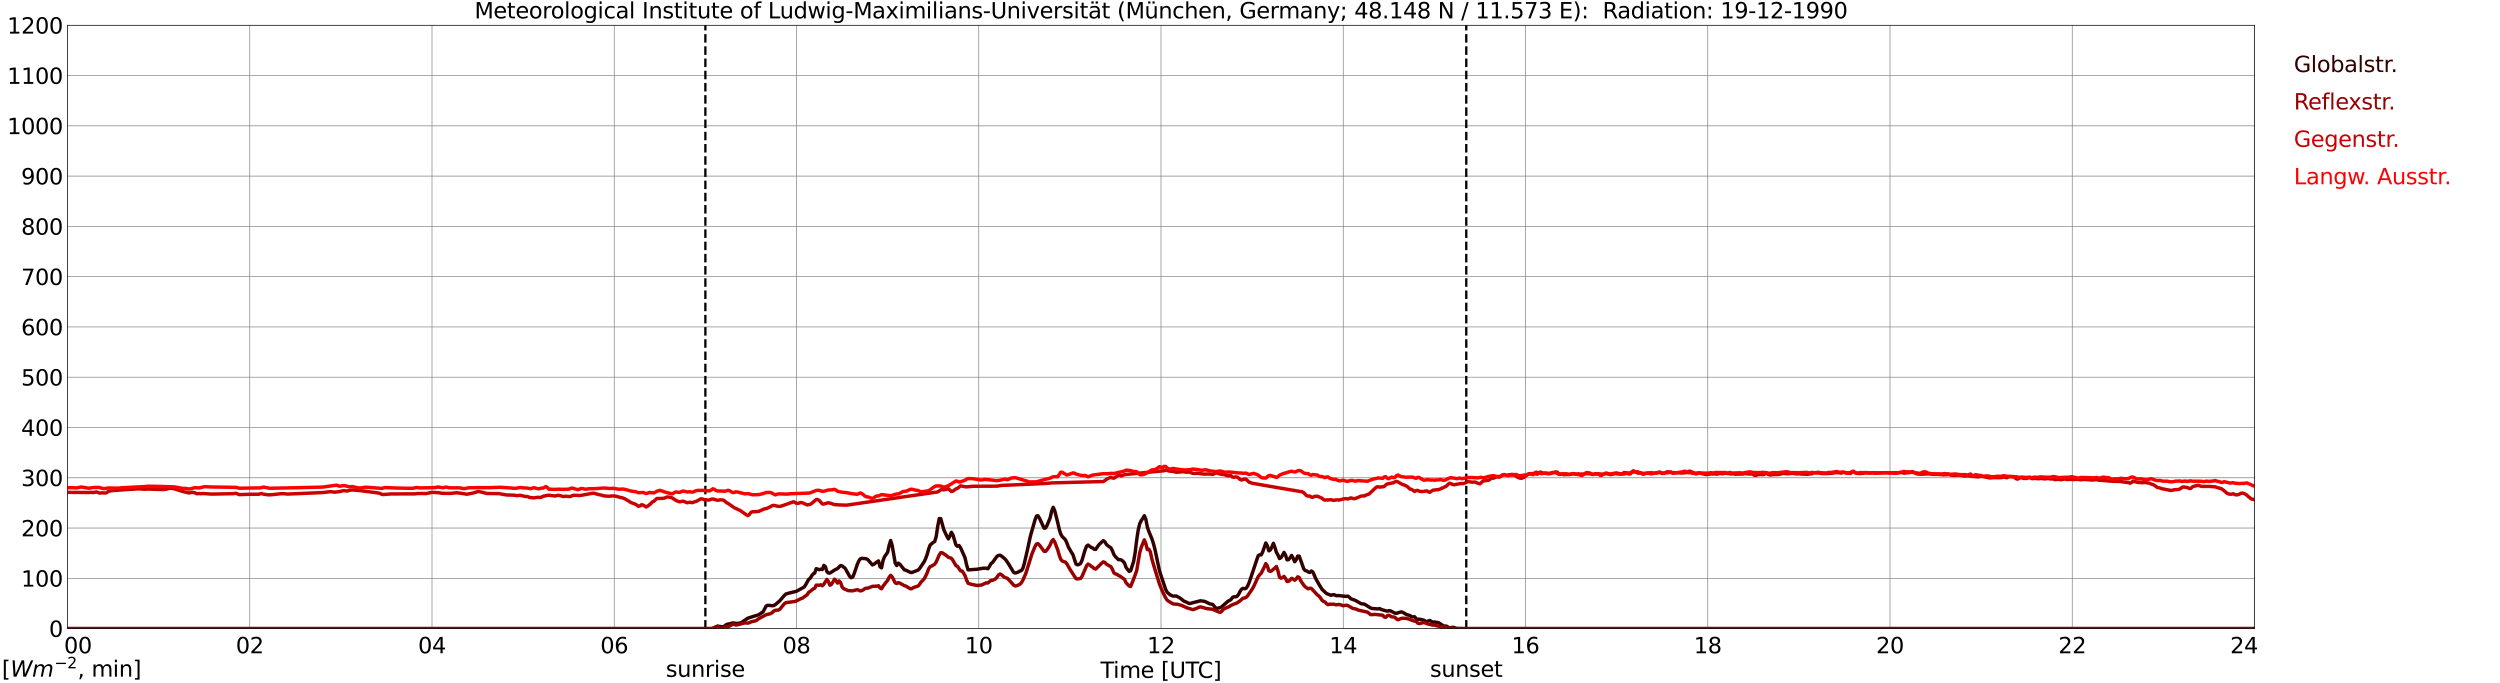 <?xml version="1.0" encoding="utf-8" standalone="no"?>
<!DOCTYPE svg PUBLIC "-//W3C//DTD SVG 1.1//EN"
  "http://www.w3.org/Graphics/SVG/1.1/DTD/svg11.dtd">
<svg xmlns:xlink="http://www.w3.org/1999/xlink" width="1085.4pt" height="296.64pt" viewBox="0 0 1085.4 296.64" xmlns="http://www.w3.org/2000/svg" version="1.1">
 <defs>
  <style type="text/css">*{stroke-linejoin: round; stroke-linecap: butt}</style>
 </defs>
 <g id="figure_1">
  <g id="patch_1">
   <path d="M 0 296.64 
L 1085.4 296.64 
L 1085.4 0 
L 0 0 
z
" style="fill: #ffffff"/>
  </g>
  <g id="axes_1">
   <g id="patch_2">
    <path d="M 29.306 272.909 
L 978.814 272.909 
L 978.814 10.976 
L 29.306 10.976 
z
" style="fill: #ffffff"/>
   </g>
   <g id="patch_3">
    <path d="M 978.814 272.909 
L 978.814 272.909 
L 978.814 10.976 
L 978.814 10.976 
z
" clip-path="url(#p17b2c1e882)" style="fill: #d3d3d3; opacity: 0.25; stroke: #d3d3d3; stroke-linejoin: miter"/>
   </g>
   <g id="matplotlib.axis_1">
    <g id="xtick_1">
     <g id="line2d_1">
      <path d="M 29.306 272.909 
L 29.306 10.976 
" clip-path="url(#p17b2c1e882)" style="fill: none; stroke: #808080; stroke-width: 0.3; stroke-linecap: square"/>
     </g>
     <g id="line2d_2"/>
     <g id="text_1">
      <!--    00 -->
      <g transform="translate(18.733 283.627) scale(0.095 -0.095)">
       <defs>
        <path id="DejaVuSans-20" transform="scale(0.016)"/>
        <path id="DejaVuSans-30" d="M 2034 4250 
Q 1547 4250 1301 3770 
Q 1056 3291 1056 2328 
Q 1056 1369 1301 889 
Q 1547 409 2034 409 
Q 2525 409 2770 889 
Q 3016 1369 3016 2328 
Q 3016 3291 2770 3770 
Q 2525 4250 2034 4250 
z
M 2034 4750 
Q 2819 4750 3233 4129 
Q 3647 3509 3647 2328 
Q 3647 1150 3233 529 
Q 2819 -91 2034 -91 
Q 1250 -91 836 529 
Q 422 1150 422 2328 
Q 422 3509 836 4129 
Q 1250 4750 2034 4750 
z
" transform="scale(0.016)"/>
       </defs>
       <use xlink:href="#DejaVuSans-20"/>
       <use xlink:href="#DejaVuSans-20" transform="translate(31.787 0)"/>
       <use xlink:href="#DejaVuSans-20" transform="translate(63.574 0)"/>
       <use xlink:href="#DejaVuSans-30" transform="translate(95.361 0)"/>
       <use xlink:href="#DejaVuSans-30" transform="translate(158.984 0)"/>
      </g>
     </g>
    </g>
    <g id="xtick_2">
     <g id="line2d_3">
      <path d="M 108.431 272.909 
L 108.431 10.976 
" clip-path="url(#p17b2c1e882)" style="fill: none; stroke: #808080; stroke-width: 0.3; stroke-linecap: square"/>
     </g>
     <g id="line2d_4"/>
     <g id="text_2">
      <!-- 02 -->
      <g transform="translate(102.387 283.627) scale(0.095 -0.095)">
       <defs>
        <path id="DejaVuSans-32" d="M 1228 531 
L 3431 531 
L 3431 0 
L 469 0 
L 469 531 
Q 828 903 1448 1529 
Q 2069 2156 2228 2338 
Q 2531 2678 2651 2914 
Q 2772 3150 2772 3378 
Q 2772 3750 2511 3984 
Q 2250 4219 1831 4219 
Q 1534 4219 1204 4116 
Q 875 4013 500 3803 
L 500 4441 
Q 881 4594 1212 4672 
Q 1544 4750 1819 4750 
Q 2544 4750 2975 4387 
Q 3406 4025 3406 3419 
Q 3406 3131 3298 2873 
Q 3191 2616 2906 2266 
Q 2828 2175 2409 1742 
Q 1991 1309 1228 531 
z
" transform="scale(0.016)"/>
       </defs>
       <use xlink:href="#DejaVuSans-30"/>
       <use xlink:href="#DejaVuSans-32" transform="translate(63.623 0)"/>
      </g>
     </g>
    </g>
    <g id="xtick_3">
     <g id="line2d_5">
      <path d="M 187.557 272.909 
L 187.557 10.976 
" clip-path="url(#p17b2c1e882)" style="fill: none; stroke: #808080; stroke-width: 0.3; stroke-linecap: square"/>
     </g>
     <g id="line2d_6"/>
     <g id="text_3">
      <!-- 04 -->
      <g transform="translate(181.513 283.627) scale(0.095 -0.095)">
       <defs>
        <path id="DejaVuSans-34" d="M 2419 4116 
L 825 1625 
L 2419 1625 
L 2419 4116 
z
M 2253 4666 
L 3047 4666 
L 3047 1625 
L 3713 1625 
L 3713 1100 
L 3047 1100 
L 3047 0 
L 2419 0 
L 2419 1100 
L 313 1100 
L 313 1709 
L 2253 4666 
z
" transform="scale(0.016)"/>
       </defs>
       <use xlink:href="#DejaVuSans-30"/>
       <use xlink:href="#DejaVuSans-34" transform="translate(63.623 0)"/>
      </g>
     </g>
    </g>
    <g id="xtick_4">
     <g id="line2d_7">
      <path d="M 266.683 272.909 
L 266.683 10.976 
" clip-path="url(#p17b2c1e882)" style="fill: none; stroke: #808080; stroke-width: 0.3; stroke-linecap: square"/>
     </g>
     <g id="line2d_8"/>
     <g id="text_4">
      <!-- 06 -->
      <g transform="translate(260.638 283.627) scale(0.095 -0.095)">
       <defs>
        <path id="DejaVuSans-36" d="M 2113 2584 
Q 1688 2584 1439 2293 
Q 1191 2003 1191 1497 
Q 1191 994 1439 701 
Q 1688 409 2113 409 
Q 2538 409 2786 701 
Q 3034 994 3034 1497 
Q 3034 2003 2786 2293 
Q 2538 2584 2113 2584 
z
M 3366 4563 
L 3366 3988 
Q 3128 4100 2886 4159 
Q 2644 4219 2406 4219 
Q 1781 4219 1451 3797 
Q 1122 3375 1075 2522 
Q 1259 2794 1537 2939 
Q 1816 3084 2150 3084 
Q 2853 3084 3261 2657 
Q 3669 2231 3669 1497 
Q 3669 778 3244 343 
Q 2819 -91 2113 -91 
Q 1303 -91 875 529 
Q 447 1150 447 2328 
Q 447 3434 972 4092 
Q 1497 4750 2381 4750 
Q 2619 4750 2861 4703 
Q 3103 4656 3366 4563 
z
" transform="scale(0.016)"/>
       </defs>
       <use xlink:href="#DejaVuSans-30"/>
       <use xlink:href="#DejaVuSans-36" transform="translate(63.623 0)"/>
      </g>
     </g>
    </g>
    <g id="xtick_5">
     <g id="line2d_9">
      <path d="M 345.808 272.909 
L 345.808 10.976 
" clip-path="url(#p17b2c1e882)" style="fill: none; stroke: #808080; stroke-width: 0.3; stroke-linecap: square"/>
     </g>
     <g id="line2d_10"/>
     <g id="text_5">
      <!-- 08 -->
      <g transform="translate(339.764 283.627) scale(0.095 -0.095)">
       <defs>
        <path id="DejaVuSans-38" d="M 2034 2216 
Q 1584 2216 1326 1975 
Q 1069 1734 1069 1313 
Q 1069 891 1326 650 
Q 1584 409 2034 409 
Q 2484 409 2743 651 
Q 3003 894 3003 1313 
Q 3003 1734 2745 1975 
Q 2488 2216 2034 2216 
z
M 1403 2484 
Q 997 2584 770 2862 
Q 544 3141 544 3541 
Q 544 4100 942 4425 
Q 1341 4750 2034 4750 
Q 2731 4750 3128 4425 
Q 3525 4100 3525 3541 
Q 3525 3141 3298 2862 
Q 3072 2584 2669 2484 
Q 3125 2378 3379 2068 
Q 3634 1759 3634 1313 
Q 3634 634 3220 271 
Q 2806 -91 2034 -91 
Q 1263 -91 848 271 
Q 434 634 434 1313 
Q 434 1759 690 2068 
Q 947 2378 1403 2484 
z
M 1172 3481 
Q 1172 3119 1398 2916 
Q 1625 2713 2034 2713 
Q 2441 2713 2670 2916 
Q 2900 3119 2900 3481 
Q 2900 3844 2670 4047 
Q 2441 4250 2034 4250 
Q 1625 4250 1398 4047 
Q 1172 3844 1172 3481 
z
" transform="scale(0.016)"/>
       </defs>
       <use xlink:href="#DejaVuSans-30"/>
       <use xlink:href="#DejaVuSans-38" transform="translate(63.623 0)"/>
      </g>
     </g>
    </g>
    <g id="xtick_6">
     <g id="line2d_11">
      <path d="M 424.934 272.909 
L 424.934 10.976 
" clip-path="url(#p17b2c1e882)" style="fill: none; stroke: #808080; stroke-width: 0.3; stroke-linecap: square"/>
     </g>
     <g id="line2d_12"/>
     <g id="text_6">
      <!-- 10 -->
      <g transform="translate(418.89 283.627) scale(0.095 -0.095)">
       <defs>
        <path id="DejaVuSans-31" d="M 794 531 
L 1825 531 
L 1825 4091 
L 703 3866 
L 703 4441 
L 1819 4666 
L 2450 4666 
L 2450 531 
L 3481 531 
L 3481 0 
L 794 0 
L 794 531 
z
" transform="scale(0.016)"/>
       </defs>
       <use xlink:href="#DejaVuSans-31"/>
       <use xlink:href="#DejaVuSans-30" transform="translate(63.623 0)"/>
      </g>
     </g>
    </g>
    <g id="xtick_7">
     <g id="line2d_13">
      <path d="M 504.06 272.909 
L 504.06 10.976 
" clip-path="url(#p17b2c1e882)" style="fill: none; stroke: #808080; stroke-width: 0.3; stroke-linecap: square"/>
     </g>
     <g id="line2d_14"/>
     <g id="text_7">
      <!-- 12 -->
      <g transform="translate(498.015 283.627) scale(0.095 -0.095)">
       <use xlink:href="#DejaVuSans-31"/>
       <use xlink:href="#DejaVuSans-32" transform="translate(63.623 0)"/>
      </g>
     </g>
    </g>
    <g id="xtick_8">
     <g id="line2d_15">
      <path d="M 583.185 272.909 
L 583.185 10.976 
" clip-path="url(#p17b2c1e882)" style="fill: none; stroke: #808080; stroke-width: 0.3; stroke-linecap: square"/>
     </g>
     <g id="line2d_16"/>
     <g id="text_8">
      <!-- 14 -->
      <g transform="translate(577.141 283.627) scale(0.095 -0.095)">
       <use xlink:href="#DejaVuSans-31"/>
       <use xlink:href="#DejaVuSans-34" transform="translate(63.623 0)"/>
      </g>
     </g>
    </g>
    <g id="xtick_9">
     <g id="line2d_17">
      <path d="M 662.311 272.909 
L 662.311 10.976 
" clip-path="url(#p17b2c1e882)" style="fill: none; stroke: #808080; stroke-width: 0.3; stroke-linecap: square"/>
     </g>
     <g id="line2d_18"/>
     <g id="text_9">
      <!-- 16 -->
      <g transform="translate(656.267 283.627) scale(0.095 -0.095)">
       <use xlink:href="#DejaVuSans-31"/>
       <use xlink:href="#DejaVuSans-36" transform="translate(63.623 0)"/>
      </g>
     </g>
    </g>
    <g id="xtick_10">
     <g id="line2d_19">
      <path d="M 741.437 272.909 
L 741.437 10.976 
" clip-path="url(#p17b2c1e882)" style="fill: none; stroke: #808080; stroke-width: 0.3; stroke-linecap: square"/>
     </g>
     <g id="line2d_20"/>
     <g id="text_10">
      <!-- 18 -->
      <g transform="translate(735.392 283.627) scale(0.095 -0.095)">
       <use xlink:href="#DejaVuSans-31"/>
       <use xlink:href="#DejaVuSans-38" transform="translate(63.623 0)"/>
      </g>
     </g>
    </g>
    <g id="xtick_11">
     <g id="line2d_21">
      <path d="M 820.562 272.909 
L 820.562 10.976 
" clip-path="url(#p17b2c1e882)" style="fill: none; stroke: #808080; stroke-width: 0.3; stroke-linecap: square"/>
     </g>
     <g id="line2d_22"/>
     <g id="text_11">
      <!-- 20 -->
      <g transform="translate(814.518 283.627) scale(0.095 -0.095)">
       <use xlink:href="#DejaVuSans-32"/>
       <use xlink:href="#DejaVuSans-30" transform="translate(63.623 0)"/>
      </g>
     </g>
    </g>
    <g id="xtick_12">
     <g id="line2d_23">
      <path d="M 899.688 272.909 
L 899.688 10.976 
" clip-path="url(#p17b2c1e882)" style="fill: none; stroke: #808080; stroke-width: 0.3; stroke-linecap: square"/>
     </g>
     <g id="line2d_24"/>
     <g id="text_12">
      <!-- 22 -->
      <g transform="translate(893.644 283.627) scale(0.095 -0.095)">
       <use xlink:href="#DejaVuSans-32"/>
       <use xlink:href="#DejaVuSans-32" transform="translate(63.623 0)"/>
      </g>
     </g>
    </g>
    <g id="xtick_13">
     <g id="line2d_25">
      <path d="M 978.814 272.909 
L 978.814 10.976 
" clip-path="url(#p17b2c1e882)" style="fill: none; stroke: #808080; stroke-width: 0.3; stroke-linecap: square"/>
     </g>
     <g id="line2d_26"/>
     <g id="text_13">
      <!-- 24    -->
      <g transform="translate(968.241 283.627) scale(0.095 -0.095)">
       <use xlink:href="#DejaVuSans-32"/>
       <use xlink:href="#DejaVuSans-34" transform="translate(63.623 0)"/>
       <use xlink:href="#DejaVuSans-20" transform="translate(127.246 0)"/>
       <use xlink:href="#DejaVuSans-20" transform="translate(159.033 0)"/>
       <use xlink:href="#DejaVuSans-20" transform="translate(190.82 0)"/>
      </g>
     </g>
    </g>
    <g id="text_14">
     <!-- Time [UTC] -->
     <g transform="translate(477.806 294.322) scale(0.095 -0.095)">
      <defs>
       <path id="DejaVuSans-54" d="M -19 4666 
L 3928 4666 
L 3928 4134 
L 2272 4134 
L 2272 0 
L 1638 0 
L 1638 4134 
L -19 4134 
L -19 4666 
z
" transform="scale(0.016)"/>
       <path id="DejaVuSans-69" d="M 603 3500 
L 1178 3500 
L 1178 0 
L 603 0 
L 603 3500 
z
M 603 4863 
L 1178 4863 
L 1178 4134 
L 603 4134 
L 603 4863 
z
" transform="scale(0.016)"/>
       <path id="DejaVuSans-6d" d="M 3328 2828 
Q 3544 3216 3844 3400 
Q 4144 3584 4550 3584 
Q 5097 3584 5394 3201 
Q 5691 2819 5691 2113 
L 5691 0 
L 5113 0 
L 5113 2094 
Q 5113 2597 4934 2840 
Q 4756 3084 4391 3084 
Q 3944 3084 3684 2787 
Q 3425 2491 3425 1978 
L 3425 0 
L 2847 0 
L 2847 2094 
Q 2847 2600 2669 2842 
Q 2491 3084 2119 3084 
Q 1678 3084 1418 2786 
Q 1159 2488 1159 1978 
L 1159 0 
L 581 0 
L 581 3500 
L 1159 3500 
L 1159 2956 
Q 1356 3278 1631 3431 
Q 1906 3584 2284 3584 
Q 2666 3584 2933 3390 
Q 3200 3197 3328 2828 
z
" transform="scale(0.016)"/>
       <path id="DejaVuSans-65" d="M 3597 1894 
L 3597 1613 
L 953 1613 
Q 991 1019 1311 708 
Q 1631 397 2203 397 
Q 2534 397 2845 478 
Q 3156 559 3463 722 
L 3463 178 
Q 3153 47 2828 -22 
Q 2503 -91 2169 -91 
Q 1331 -91 842 396 
Q 353 884 353 1716 
Q 353 2575 817 3079 
Q 1281 3584 2069 3584 
Q 2775 3584 3186 3129 
Q 3597 2675 3597 1894 
z
M 3022 2063 
Q 3016 2534 2758 2815 
Q 2500 3097 2075 3097 
Q 1594 3097 1305 2825 
Q 1016 2553 972 2059 
L 3022 2063 
z
" transform="scale(0.016)"/>
       <path id="DejaVuSans-5b" d="M 550 4863 
L 1875 4863 
L 1875 4416 
L 1125 4416 
L 1125 -397 
L 1875 -397 
L 1875 -844 
L 550 -844 
L 550 4863 
z
" transform="scale(0.016)"/>
       <path id="DejaVuSans-55" d="M 556 4666 
L 1191 4666 
L 1191 1831 
Q 1191 1081 1462 751 
Q 1734 422 2344 422 
Q 2950 422 3222 751 
Q 3494 1081 3494 1831 
L 3494 4666 
L 4128 4666 
L 4128 1753 
Q 4128 841 3676 375 
Q 3225 -91 2344 -91 
Q 1459 -91 1007 375 
Q 556 841 556 1753 
L 556 4666 
z
" transform="scale(0.016)"/>
       <path id="DejaVuSans-43" d="M 4122 4306 
L 4122 3641 
Q 3803 3938 3442 4084 
Q 3081 4231 2675 4231 
Q 1875 4231 1450 3742 
Q 1025 3253 1025 2328 
Q 1025 1406 1450 917 
Q 1875 428 2675 428 
Q 3081 428 3442 575 
Q 3803 722 4122 1019 
L 4122 359 
Q 3791 134 3420 21 
Q 3050 -91 2638 -91 
Q 1578 -91 968 557 
Q 359 1206 359 2328 
Q 359 3453 968 4101 
Q 1578 4750 2638 4750 
Q 3056 4750 3426 4639 
Q 3797 4528 4122 4306 
z
" transform="scale(0.016)"/>
       <path id="DejaVuSans-5d" d="M 1947 4863 
L 1947 -844 
L 622 -844 
L 622 -397 
L 1369 -397 
L 1369 4416 
L 622 4416 
L 622 4863 
L 1947 4863 
z
" transform="scale(0.016)"/>
      </defs>
      <use xlink:href="#DejaVuSans-54"/>
      <use xlink:href="#DejaVuSans-69" transform="translate(57.959 0)"/>
      <use xlink:href="#DejaVuSans-6d" transform="translate(85.742 0)"/>
      <use xlink:href="#DejaVuSans-65" transform="translate(183.154 0)"/>
      <use xlink:href="#DejaVuSans-20" transform="translate(244.678 0)"/>
      <use xlink:href="#DejaVuSans-5b" transform="translate(276.465 0)"/>
      <use xlink:href="#DejaVuSans-55" transform="translate(315.479 0)"/>
      <use xlink:href="#DejaVuSans-54" transform="translate(388.672 0)"/>
      <use xlink:href="#DejaVuSans-43" transform="translate(443.881 0)"/>
      <use xlink:href="#DejaVuSans-5d" transform="translate(513.705 0)"/>
     </g>
    </g>
   </g>
   <g id="matplotlib.axis_2">
    <g id="ytick_1">
     <g id="line2d_27">
      <path d="M 29.306 272.909 
L 978.814 272.909 
" clip-path="url(#p17b2c1e882)" style="fill: none; stroke: #808080; stroke-width: 0.3; stroke-linecap: square"/>
     </g>
     <g id="line2d_28"/>
     <g id="text_15">
      <!-- 0 -->
      <g transform="translate(21.261 276.518) scale(0.095 -0.095)">
       <use xlink:href="#DejaVuSans-30"/>
      </g>
     </g>
    </g>
    <g id="ytick_2">
     <g id="line2d_29">
      <path d="M 29.306 251.081 
L 978.814 251.081 
" clip-path="url(#p17b2c1e882)" style="fill: none; stroke: #808080; stroke-width: 0.3; stroke-linecap: square"/>
     </g>
     <g id="line2d_30"/>
     <g id="text_16">
      <!-- 100 -->
      <g transform="translate(9.173 254.69) scale(0.095 -0.095)">
       <use xlink:href="#DejaVuSans-31"/>
       <use xlink:href="#DejaVuSans-30" transform="translate(63.623 0)"/>
       <use xlink:href="#DejaVuSans-30" transform="translate(127.246 0)"/>
      </g>
     </g>
    </g>
    <g id="ytick_3">
     <g id="line2d_31">
      <path d="M 29.306 229.253 
L 978.814 229.253 
" clip-path="url(#p17b2c1e882)" style="fill: none; stroke: #808080; stroke-width: 0.3; stroke-linecap: square"/>
     </g>
     <g id="line2d_32"/>
     <g id="text_17">
      <!-- 200 -->
      <g transform="translate(9.173 232.863) scale(0.095 -0.095)">
       <use xlink:href="#DejaVuSans-32"/>
       <use xlink:href="#DejaVuSans-30" transform="translate(63.623 0)"/>
       <use xlink:href="#DejaVuSans-30" transform="translate(127.246 0)"/>
      </g>
     </g>
    </g>
    <g id="ytick_4">
     <g id="line2d_33">
      <path d="M 29.306 207.426 
L 978.814 207.426 
" clip-path="url(#p17b2c1e882)" style="fill: none; stroke: #808080; stroke-width: 0.3; stroke-linecap: square"/>
     </g>
     <g id="line2d_34"/>
     <g id="text_18">
      <!-- 300 -->
      <g transform="translate(9.173 211.035) scale(0.095 -0.095)">
       <defs>
        <path id="DejaVuSans-33" d="M 2597 2516 
Q 3050 2419 3304 2112 
Q 3559 1806 3559 1356 
Q 3559 666 3084 287 
Q 2609 -91 1734 -91 
Q 1441 -91 1130 -33 
Q 819 25 488 141 
L 488 750 
Q 750 597 1062 519 
Q 1375 441 1716 441 
Q 2309 441 2620 675 
Q 2931 909 2931 1356 
Q 2931 1769 2642 2001 
Q 2353 2234 1838 2234 
L 1294 2234 
L 1294 2753 
L 1863 2753 
Q 2328 2753 2575 2939 
Q 2822 3125 2822 3475 
Q 2822 3834 2567 4026 
Q 2313 4219 1838 4219 
Q 1578 4219 1281 4162 
Q 984 4106 628 3988 
L 628 4550 
Q 988 4650 1302 4700 
Q 1616 4750 1894 4750 
Q 2613 4750 3031 4423 
Q 3450 4097 3450 3541 
Q 3450 3153 3228 2886 
Q 3006 2619 2597 2516 
z
" transform="scale(0.016)"/>
       </defs>
       <use xlink:href="#DejaVuSans-33"/>
       <use xlink:href="#DejaVuSans-30" transform="translate(63.623 0)"/>
       <use xlink:href="#DejaVuSans-30" transform="translate(127.246 0)"/>
      </g>
     </g>
    </g>
    <g id="ytick_5">
     <g id="line2d_35">
      <path d="M 29.306 185.598 
L 978.814 185.598 
" clip-path="url(#p17b2c1e882)" style="fill: none; stroke: #808080; stroke-width: 0.3; stroke-linecap: square"/>
     </g>
     <g id="line2d_36"/>
     <g id="text_19">
      <!-- 400 -->
      <g transform="translate(9.173 189.207) scale(0.095 -0.095)">
       <use xlink:href="#DejaVuSans-34"/>
       <use xlink:href="#DejaVuSans-30" transform="translate(63.623 0)"/>
       <use xlink:href="#DejaVuSans-30" transform="translate(127.246 0)"/>
      </g>
     </g>
    </g>
    <g id="ytick_6">
     <g id="line2d_37">
      <path d="M 29.306 163.77 
L 978.814 163.77 
" clip-path="url(#p17b2c1e882)" style="fill: none; stroke: #808080; stroke-width: 0.3; stroke-linecap: square"/>
     </g>
     <g id="line2d_38"/>
     <g id="text_20">
      <!-- 500 -->
      <g transform="translate(9.173 167.379) scale(0.095 -0.095)">
       <defs>
        <path id="DejaVuSans-35" d="M 691 4666 
L 3169 4666 
L 3169 4134 
L 1269 4134 
L 1269 2991 
Q 1406 3038 1543 3061 
Q 1681 3084 1819 3084 
Q 2600 3084 3056 2656 
Q 3513 2228 3513 1497 
Q 3513 744 3044 326 
Q 2575 -91 1722 -91 
Q 1428 -91 1123 -41 
Q 819 9 494 109 
L 494 744 
Q 775 591 1075 516 
Q 1375 441 1709 441 
Q 2250 441 2565 725 
Q 2881 1009 2881 1497 
Q 2881 1984 2565 2268 
Q 2250 2553 1709 2553 
Q 1456 2553 1204 2497 
Q 953 2441 691 2322 
L 691 4666 
z
" transform="scale(0.016)"/>
       </defs>
       <use xlink:href="#DejaVuSans-35"/>
       <use xlink:href="#DejaVuSans-30" transform="translate(63.623 0)"/>
       <use xlink:href="#DejaVuSans-30" transform="translate(127.246 0)"/>
      </g>
     </g>
    </g>
    <g id="ytick_7">
     <g id="line2d_39">
      <path d="M 29.306 141.942 
L 978.814 141.942 
" clip-path="url(#p17b2c1e882)" style="fill: none; stroke: #808080; stroke-width: 0.3; stroke-linecap: square"/>
     </g>
     <g id="line2d_40"/>
     <g id="text_21">
      <!-- 600 -->
      <g transform="translate(9.173 145.551) scale(0.095 -0.095)">
       <use xlink:href="#DejaVuSans-36"/>
       <use xlink:href="#DejaVuSans-30" transform="translate(63.623 0)"/>
       <use xlink:href="#DejaVuSans-30" transform="translate(127.246 0)"/>
      </g>
     </g>
    </g>
    <g id="ytick_8">
     <g id="line2d_41">
      <path d="M 29.306 120.114 
L 978.814 120.114 
" clip-path="url(#p17b2c1e882)" style="fill: none; stroke: #808080; stroke-width: 0.3; stroke-linecap: square"/>
     </g>
     <g id="line2d_42"/>
     <g id="text_22">
      <!-- 700 -->
      <g transform="translate(9.173 123.724) scale(0.095 -0.095)">
       <defs>
        <path id="DejaVuSans-37" d="M 525 4666 
L 3525 4666 
L 3525 4397 
L 1831 0 
L 1172 0 
L 2766 4134 
L 525 4134 
L 525 4666 
z
" transform="scale(0.016)"/>
       </defs>
       <use xlink:href="#DejaVuSans-37"/>
       <use xlink:href="#DejaVuSans-30" transform="translate(63.623 0)"/>
       <use xlink:href="#DejaVuSans-30" transform="translate(127.246 0)"/>
      </g>
     </g>
    </g>
    <g id="ytick_9">
     <g id="line2d_43">
      <path d="M 29.306 98.287 
L 978.814 98.287 
" clip-path="url(#p17b2c1e882)" style="fill: none; stroke: #808080; stroke-width: 0.3; stroke-linecap: square"/>
     </g>
     <g id="line2d_44"/>
     <g id="text_23">
      <!-- 800 -->
      <g transform="translate(9.173 101.896) scale(0.095 -0.095)">
       <use xlink:href="#DejaVuSans-38"/>
       <use xlink:href="#DejaVuSans-30" transform="translate(63.623 0)"/>
       <use xlink:href="#DejaVuSans-30" transform="translate(127.246 0)"/>
      </g>
     </g>
    </g>
    <g id="ytick_10">
     <g id="line2d_45">
      <path d="M 29.306 76.459 
L 978.814 76.459 
" clip-path="url(#p17b2c1e882)" style="fill: none; stroke: #808080; stroke-width: 0.3; stroke-linecap: square"/>
     </g>
     <g id="line2d_46"/>
     <g id="text_24">
      <!-- 900 -->
      <g transform="translate(9.173 80.068) scale(0.095 -0.095)">
       <defs>
        <path id="DejaVuSans-39" d="M 703 97 
L 703 672 
Q 941 559 1184 500 
Q 1428 441 1663 441 
Q 2288 441 2617 861 
Q 2947 1281 2994 2138 
Q 2813 1869 2534 1725 
Q 2256 1581 1919 1581 
Q 1219 1581 811 2004 
Q 403 2428 403 3163 
Q 403 3881 828 4315 
Q 1253 4750 1959 4750 
Q 2769 4750 3195 4129 
Q 3622 3509 3622 2328 
Q 3622 1225 3098 567 
Q 2575 -91 1691 -91 
Q 1453 -91 1209 -44 
Q 966 3 703 97 
z
M 1959 2075 
Q 2384 2075 2632 2365 
Q 2881 2656 2881 3163 
Q 2881 3666 2632 3958 
Q 2384 4250 1959 4250 
Q 1534 4250 1286 3958 
Q 1038 3666 1038 3163 
Q 1038 2656 1286 2365 
Q 1534 2075 1959 2075 
z
" transform="scale(0.016)"/>
       </defs>
       <use xlink:href="#DejaVuSans-39"/>
       <use xlink:href="#DejaVuSans-30" transform="translate(63.623 0)"/>
       <use xlink:href="#DejaVuSans-30" transform="translate(127.246 0)"/>
      </g>
     </g>
    </g>
    <g id="ytick_11">
     <g id="line2d_47">
      <path d="M 29.306 54.631 
L 978.814 54.631 
" clip-path="url(#p17b2c1e882)" style="fill: none; stroke: #808080; stroke-width: 0.3; stroke-linecap: square"/>
     </g>
     <g id="line2d_48"/>
     <g id="text_25">
      <!-- 1000 -->
      <g transform="translate(3.128 58.24) scale(0.095 -0.095)">
       <use xlink:href="#DejaVuSans-31"/>
       <use xlink:href="#DejaVuSans-30" transform="translate(63.623 0)"/>
       <use xlink:href="#DejaVuSans-30" transform="translate(127.246 0)"/>
       <use xlink:href="#DejaVuSans-30" transform="translate(190.869 0)"/>
      </g>
     </g>
    </g>
    <g id="ytick_12">
     <g id="line2d_49">
      <path d="M 29.306 32.803 
L 978.814 32.803 
" clip-path="url(#p17b2c1e882)" style="fill: none; stroke: #808080; stroke-width: 0.3; stroke-linecap: square"/>
     </g>
     <g id="line2d_50"/>
     <g id="text_26">
      <!-- 1100 -->
      <g transform="translate(3.128 36.413) scale(0.095 -0.095)">
       <use xlink:href="#DejaVuSans-31"/>
       <use xlink:href="#DejaVuSans-31" transform="translate(63.623 0)"/>
       <use xlink:href="#DejaVuSans-30" transform="translate(127.246 0)"/>
       <use xlink:href="#DejaVuSans-30" transform="translate(190.869 0)"/>
      </g>
     </g>
    </g>
    <g id="ytick_13">
     <g id="line2d_51">
      <path d="M 29.306 10.976 
L 978.814 10.976 
" clip-path="url(#p17b2c1e882)" style="fill: none; stroke: #808080; stroke-width: 0.3; stroke-linecap: square"/>
     </g>
     <g id="line2d_52"/>
     <g id="text_27">
      <!-- 1200 -->
      <g transform="translate(3.128 14.585) scale(0.095 -0.095)">
       <use xlink:href="#DejaVuSans-31"/>
       <use xlink:href="#DejaVuSans-32" transform="translate(63.623 0)"/>
       <use xlink:href="#DejaVuSans-30" transform="translate(127.246 0)"/>
       <use xlink:href="#DejaVuSans-30" transform="translate(190.869 0)"/>
      </g>
     </g>
    </g>
   </g>
   <g id="line2d_53">
    <path d="M 306.246 272.909 
L 306.246 10.976 
" clip-path="url(#p17b2c1e882)" style="fill: none; stroke-dasharray: 3.7,1.6; stroke-dashoffset: 0; stroke: #000000"/>
   </g>
   <g id="line2d_54">
    <path d="M 636.595 272.909 
L 636.595 10.976 
" clip-path="url(#p17b2c1e882)" style="fill: none; stroke-dasharray: 3.7,1.6; stroke-dashoffset: 0; stroke: #000000"/>
   </g>
   <g id="line2d_55">
    <path d="M 29.306 272.909 
L 308.883 272.909 
L 309.543 272.765 
L 311.521 271.837 
L 313.499 272.108 
L 314.158 272.092 
L 315.477 271.088 
L 316.796 270.829 
L 318.114 270.449 
L 320.093 270.695 
L 321.411 270.444 
L 322.071 270.161 
L 324.708 268.373 
L 326.686 267.742 
L 329.324 266.937 
L 331.302 265.629 
L 332.621 263.13 
L 333.28 262.805 
L 334.599 262.896 
L 335.258 263.01 
L 335.918 262.91 
L 336.577 262.534 
L 338.555 260.827 
L 340.533 258.516 
L 341.193 257.898 
L 342.512 257.511 
L 345.808 256.7 
L 349.105 254.886 
L 349.765 253.93 
L 351.083 251.559 
L 351.743 251.081 
L 352.402 249.985 
L 353.062 249.138 
L 353.721 248.776 
L 354.38 246.892 
L 355.699 247.333 
L 356.359 247.111 
L 357.018 247.276 
L 357.677 245.476 
L 358.337 245.973 
L 358.996 248.134 
L 359.655 248.793 
L 360.315 248.8 
L 361.634 247.957 
L 362.293 247.506 
L 363.612 246.844 
L 364.93 245.543 
L 365.59 245.692 
L 366.909 246.726 
L 368.887 250.225 
L 369.546 250.813 
L 370.206 250.577 
L 370.865 248.986 
L 372.184 245.1 
L 372.843 243.583 
L 373.502 242.627 
L 374.162 242.402 
L 375.481 242.52 
L 376.14 242.616 
L 376.799 243 
L 378.777 245.268 
L 379.437 244.963 
L 380.756 243.935 
L 381.415 243.537 
L 382.074 246.065 
L 382.734 246.534 
L 383.393 243.278 
L 384.053 241.678 
L 385.371 239.772 
L 386.031 236.74 
L 386.69 234.673 
L 387.349 236.843 
L 388.668 244.483 
L 389.328 245.524 
L 389.987 244.502 
L 390.646 244.908 
L 392.624 247.394 
L 393.284 247.545 
L 395.262 248.497 
L 395.921 248.558 
L 398.559 247.525 
L 399.218 246.879 
L 401.196 243.948 
L 401.856 242.594 
L 402.515 240.805 
L 403.175 238.39 
L 403.834 236.62 
L 405.153 235.503 
L 405.812 235.114 
L 406.471 232.901 
L 407.131 228.433 
L 407.79 225.139 
L 408.45 225.193 
L 409.768 229.982 
L 411.087 232.796 
L 411.746 233.97 
L 412.406 232.72 
L 413.065 231.115 
L 413.725 232.242 
L 415.043 236.616 
L 415.703 237.175 
L 416.362 236.841 
L 417.022 237.792 
L 418.34 240.698 
L 419 242.269 
L 419.659 245.244 
L 420.318 247.418 
L 424.275 247.132 
L 426.912 246.681 
L 428.231 246.696 
L 428.89 246.929 
L 429.55 245.982 
L 430.209 244.734 
L 430.869 244.26 
L 432.847 241.549 
L 433.506 241.156 
L 434.165 241.047 
L 434.825 241.424 
L 436.144 242.54 
L 436.803 243.212 
L 438.122 245.218 
L 440.1 248.54 
L 440.759 248.783 
L 441.419 248.636 
L 442.078 248.359 
L 442.737 247.951 
L 443.397 247.752 
L 444.056 246.857 
L 444.716 244.62 
L 446.034 238.908 
L 447.353 232.783 
L 449.331 225.82 
L 449.991 224.067 
L 450.65 223.923 
L 451.309 225.001 
L 453.287 229.308 
L 453.947 229.225 
L 454.606 228.046 
L 455.925 224.84 
L 456.584 221.967 
L 457.244 220.256 
L 457.903 221.662 
L 459.222 226.892 
L 459.881 229.788 
L 460.541 231.91 
L 461.2 232.977 
L 462.519 234.285 
L 463.178 235.673 
L 463.838 237.467 
L 465.156 239.772 
L 465.816 240.77 
L 467.134 244.867 
L 467.794 245.229 
L 468.453 245.046 
L 469.113 244.681 
L 469.772 243.227 
L 471.091 238.777 
L 471.75 237.14 
L 472.409 236.649 
L 473.728 237.644 
L 474.388 237.912 
L 475.047 238.451 
L 475.706 238.539 
L 477.025 236.576 
L 478.344 235.306 
L 479.003 234.756 
L 479.663 235.214 
L 480.322 236.315 
L 480.981 236.943 
L 482.3 237.832 
L 482.96 239.119 
L 483.619 240.757 
L 484.278 241.689 
L 485.597 243 
L 486.256 242.939 
L 486.916 243.166 
L 487.575 243.692 
L 488.235 244.452 
L 488.894 246.384 
L 490.213 248.038 
L 490.872 247.805 
L 492.191 243.697 
L 492.85 239.816 
L 493.51 234.407 
L 494.169 230.085 
L 494.828 227.37 
L 495.488 225.999 
L 496.147 225.075 
L 496.807 223.912 
L 497.466 225.39 
L 498.125 228.78 
L 498.785 230.729 
L 500.103 233.918 
L 500.763 235.985 
L 501.422 238.478 
L 503.4 247.848 
L 504.719 251.83 
L 506.038 255.787 
L 506.697 257.097 
L 508.016 258.254 
L 509.335 258.823 
L 510.654 258.751 
L 511.972 259.441 
L 512.632 259.873 
L 513.95 260.945 
L 515.269 261.506 
L 515.929 261.864 
L 516.588 262.045 
L 517.907 261.67 
L 521.204 260.838 
L 522.522 261.01 
L 523.182 261.15 
L 525.16 262.141 
L 526.479 262.397 
L 527.797 263.951 
L 528.457 264.086 
L 529.776 263.818 
L 530.435 263.427 
L 533.073 261.087 
L 534.391 260.36 
L 535.051 259.445 
L 535.71 259.061 
L 536.369 259.135 
L 537.029 258.943 
L 537.688 258.14 
L 538.348 256.833 
L 539.007 255.829 
L 539.666 255.462 
L 540.326 255.588 
L 540.985 255.423 
L 541.644 254.449 
L 542.304 252.982 
L 543.623 249.097 
L 545.601 243.153 
L 546.26 241.254 
L 546.919 240.85 
L 547.579 240.892 
L 548.238 239.539 
L 549.557 235.745 
L 550.216 236.873 
L 550.876 239.148 
L 551.535 238.755 
L 552.195 237.474 
L 552.854 235.895 
L 553.513 237.64 
L 554.173 239.822 
L 554.832 240.94 
L 555.491 242.492 
L 556.151 242.108 
L 556.81 241.077 
L 557.47 239.833 
L 558.129 241.003 
L 558.788 243.048 
L 559.448 242.965 
L 560.107 242.173 
L 560.766 241.143 
L 561.426 242.291 
L 562.085 243.871 
L 562.745 243.055 
L 563.404 241.438 
L 564.063 241.466 
L 565.382 245.122 
L 566.042 246.982 
L 566.701 247.741 
L 567.36 247.87 
L 568.02 248.348 
L 568.679 248.523 
L 569.338 247.896 
L 569.998 248.357 
L 571.317 251.354 
L 572.635 253.672 
L 573.954 255.842 
L 575.932 257.697 
L 577.91 258.474 
L 578.57 258.21 
L 579.229 258.199 
L 579.889 258.522 
L 580.548 258.644 
L 581.207 258.561 
L 583.185 258.821 
L 584.504 258.922 
L 585.164 258.795 
L 585.823 259.266 
L 586.482 259.967 
L 588.46 260.674 
L 590.439 261.82 
L 591.098 262.139 
L 592.417 262.303 
L 595.054 263.968 
L 595.714 264.193 
L 598.351 264.379 
L 599.011 264.206 
L 599.67 264.63 
L 602.307 265.348 
L 602.967 265.103 
L 603.626 265.193 
L 604.945 265.834 
L 605.604 266.199 
L 606.264 266.273 
L 608.242 265.677 
L 608.901 265.789 
L 610.879 266.937 
L 611.539 267.048 
L 612.198 267.286 
L 612.858 267.771 
L 614.176 267.795 
L 614.836 268.593 
L 615.495 268.936 
L 616.154 268.803 
L 618.133 269.24 
L 618.792 269.65 
L 619.451 269.897 
L 620.77 269.368 
L 622.089 270.169 
L 622.748 270.036 
L 624.067 270.244 
L 624.726 270.436 
L 626.705 271.758 
L 628.023 271.848 
L 629.342 272.671 
L 630.001 272.627 
L 630.661 272.335 
L 631.32 272.437 
L 631.98 272.752 
L 633.298 272.891 
L 640.552 272.909 
L 978.154 272.909 
L 978.154 272.909 
" clip-path="url(#p17b2c1e882)" style="fill: none; stroke: #330000; stroke-width: 1.5; stroke-linecap: square"/>
   </g>
   <g id="line2d_56">
    <path d="M 29.306 272.909 
L 308.883 272.909 
L 309.543 272.784 
L 311.521 271.937 
L 312.18 272.767 
L 314.158 272.787 
L 314.818 272.147 
L 315.477 272.217 
L 316.136 272.123 
L 317.455 271.422 
L 318.114 271.01 
L 318.774 271.073 
L 319.433 271.355 
L 320.093 271.287 
L 323.39 270.431 
L 324.708 270.53 
L 325.368 270.335 
L 326.027 269.995 
L 327.346 269.672 
L 328.005 269.552 
L 328.665 269.178 
L 329.324 268.659 
L 332.621 266.897 
L 333.94 266.555 
L 334.599 266.433 
L 335.258 265.954 
L 335.918 265.328 
L 336.577 264.985 
L 337.896 264.859 
L 338.555 264.509 
L 340.533 262.111 
L 341.193 261.648 
L 345.149 261.135 
L 346.468 260.554 
L 347.787 259.858 
L 348.446 259.651 
L 350.424 258.236 
L 351.083 257.149 
L 351.743 256.745 
L 353.062 255.661 
L 353.721 255.39 
L 354.38 254.032 
L 355.699 254.08 
L 356.359 253.901 
L 357.018 254.305 
L 357.677 253.661 
L 358.996 251.559 
L 359.655 252.506 
L 360.315 254.078 
L 360.974 253.705 
L 361.634 252.683 
L 362.293 251.446 
L 362.952 252.081 
L 363.612 253.148 
L 364.271 252.216 
L 364.93 252.86 
L 365.59 254.794 
L 366.249 255.543 
L 368.227 256.424 
L 370.206 256.514 
L 372.184 255.988 
L 373.502 256.573 
L 374.162 256.403 
L 374.821 256.077 
L 375.481 255.569 
L 376.14 255.34 
L 376.799 255.357 
L 378.118 254.833 
L 378.777 254.56 
L 380.756 254.482 
L 381.415 254.305 
L 382.074 255.246 
L 382.734 255.619 
L 383.393 254.477 
L 384.712 252.775 
L 385.371 251.991 
L 386.031 250.614 
L 386.69 249.778 
L 387.349 250.474 
L 388.668 253.052 
L 389.328 253.342 
L 389.987 252.949 
L 390.646 253.146 
L 392.624 254.266 
L 393.284 254.456 
L 395.262 255.641 
L 395.921 255.556 
L 396.581 255.102 
L 397.899 254.639 
L 398.559 254.462 
L 399.218 253.724 
L 399.878 252.72 
L 401.196 251.367 
L 401.856 250.182 
L 402.515 248.748 
L 403.175 247.006 
L 403.834 245.982 
L 404.493 245.759 
L 405.812 244.952 
L 406.471 243.961 
L 407.79 240.927 
L 408.45 239.953 
L 409.109 240.001 
L 410.428 240.872 
L 411.746 241.935 
L 413.065 242.38 
L 413.725 243.284 
L 415.043 245.587 
L 415.703 245.888 
L 417.022 247.829 
L 417.681 247.909 
L 418.34 248.807 
L 419 249.979 
L 419.659 251.843 
L 420.318 253.238 
L 421.637 253.668 
L 424.275 254.202 
L 426.253 253.967 
L 428.231 253.017 
L 428.89 253.109 
L 430.209 252 
L 430.869 251.972 
L 432.187 251.36 
L 432.847 250.64 
L 433.506 249.614 
L 434.165 249.197 
L 434.825 249.533 
L 436.144 250.673 
L 437.462 251.136 
L 440.1 254.043 
L 440.759 254.394 
L 441.419 254.294 
L 442.737 253.718 
L 443.397 253.089 
L 444.056 251.959 
L 445.375 248.964 
L 448.012 240.536 
L 449.331 237.351 
L 449.991 236.186 
L 450.65 236.033 
L 451.309 236.666 
L 453.287 239.344 
L 453.947 239.379 
L 454.606 238.654 
L 455.925 236.618 
L 456.584 235.02 
L 457.244 234.254 
L 457.903 235.282 
L 459.222 238.737 
L 459.881 241.027 
L 460.541 242.867 
L 461.2 243.555 
L 461.859 243.858 
L 462.519 244.033 
L 463.178 244.782 
L 464.497 247.113 
L 467.134 251.197 
L 467.794 251.358 
L 469.113 251.153 
L 469.772 250.26 
L 471.75 245.639 
L 472.409 244.895 
L 473.069 245.286 
L 473.728 245.838 
L 474.388 246.231 
L 475.047 246.851 
L 475.706 247.073 
L 478.344 244.478 
L 479.003 243.943 
L 479.663 244.155 
L 480.322 244.893 
L 481.641 245.676 
L 482.3 245.986 
L 482.96 247.161 
L 483.619 248.735 
L 484.278 249.186 
L 484.938 249.306 
L 485.597 249.852 
L 486.256 250.123 
L 488.235 251.574 
L 488.894 253.013 
L 490.213 254.419 
L 490.872 254.615 
L 492.191 251.376 
L 493.51 247.754 
L 494.828 239.934 
L 495.488 237.613 
L 496.807 234.394 
L 497.466 236.011 
L 498.125 238.611 
L 498.785 238.417 
L 499.444 239.639 
L 500.103 242.723 
L 501.422 247.228 
L 503.4 253.585 
L 504.719 256.865 
L 506.038 259.515 
L 506.697 260.502 
L 507.357 261.037 
L 509.335 262.22 
L 511.313 262.355 
L 513.291 262.958 
L 515.269 263.874 
L 517.907 264.684 
L 519.226 264.245 
L 520.544 263.628 
L 521.204 263.486 
L 522.522 263.822 
L 523.841 264.215 
L 526.479 264.536 
L 529.116 265.703 
L 529.776 265.878 
L 530.435 265.385 
L 531.094 264.555 
L 531.754 264.167 
L 533.732 263.348 
L 534.391 262.861 
L 535.71 262.276 
L 537.029 261.809 
L 538.348 260.866 
L 539.666 259.729 
L 540.326 259.629 
L 540.985 259.38 
L 541.644 258.719 
L 543.623 255.815 
L 544.282 254.685 
L 546.26 250.372 
L 546.919 249.503 
L 547.579 248.833 
L 548.898 246.181 
L 549.557 244.696 
L 550.216 245.687 
L 550.876 247.794 
L 551.535 248.067 
L 552.195 247.728 
L 553.513 246.58 
L 554.173 245.947 
L 554.832 247.833 
L 555.491 250.557 
L 556.151 251.037 
L 556.81 250.771 
L 557.47 250.254 
L 558.129 251.153 
L 558.788 252.471 
L 559.448 252.378 
L 560.107 251.812 
L 560.766 251.088 
L 561.426 251.382 
L 562.085 251.915 
L 562.745 251.356 
L 563.404 250.435 
L 564.063 250.73 
L 564.723 252.153 
L 566.042 254.056 
L 566.701 254.776 
L 567.36 255.298 
L 568.02 255.621 
L 568.679 255.372 
L 569.338 255.482 
L 571.976 258.321 
L 572.635 258.767 
L 573.295 259.583 
L 573.954 260.598 
L 574.613 261.113 
L 575.273 261.375 
L 575.932 262.102 
L 576.592 262.506 
L 577.251 262.314 
L 579.229 262.335 
L 579.889 262.556 
L 580.548 262.554 
L 581.207 262.421 
L 581.867 262.523 
L 583.185 262.995 
L 584.504 262.746 
L 585.164 262.899 
L 587.142 264.045 
L 587.801 264.254 
L 588.46 264.324 
L 589.779 264.898 
L 593.736 265.769 
L 595.054 266.841 
L 596.373 266.806 
L 597.032 266.747 
L 600.329 267.111 
L 600.989 267.888 
L 601.648 268.028 
L 602.307 267.303 
L 602.967 267.092 
L 604.286 267.847 
L 604.945 267.851 
L 605.604 268.002 
L 606.264 268.705 
L 606.923 269.074 
L 608.242 268.528 
L 608.901 268.419 
L 610.22 268.46 
L 611.539 268.718 
L 613.517 269.517 
L 614.836 269.77 
L 615.495 270.527 
L 616.154 270.765 
L 618.133 270.263 
L 618.792 270.453 
L 619.451 270.77 
L 622.089 271.409 
L 622.748 271.326 
L 623.408 271.61 
L 624.726 271.905 
L 625.386 272.173 
L 627.364 272.197 
L 628.023 272.538 
L 629.342 272.852 
L 631.98 272.909 
L 978.154 272.909 
L 978.154 272.909 
" clip-path="url(#p17b2c1e882)" style="fill: none; stroke: #990000; stroke-width: 1.5; stroke-linecap: square"/>
   </g>
   <g id="line2d_57">
    <path d="M 29.306 213.747 
L 38.537 213.834 
L 39.197 213.732 
L 40.515 213.863 
L 41.834 213.544 
L 43.153 214.079 
L 44.472 213.963 
L 45.79 214.059 
L 46.45 213.795 
L 47.109 213.299 
L 48.428 213.046 
L 53.043 212.679 
L 60.297 212.234 
L 62.934 212.413 
L 64.253 212.326 
L 70.847 212.559 
L 72.166 212.409 
L 73.484 212.001 
L 74.803 212.057 
L 75.462 212.14 
L 79.419 213.415 
L 82.056 214.042 
L 83.375 213.71 
L 84.694 213.976 
L 85.353 214.358 
L 86.672 214.264 
L 87.331 214.365 
L 87.991 214.251 
L 91.947 214.517 
L 101.178 214.325 
L 102.497 214.166 
L 103.816 214.747 
L 108.431 214.598 
L 112.388 214.596 
L 113.047 214.343 
L 113.707 214.293 
L 114.366 214.539 
L 116.344 214.832 
L 117.663 214.814 
L 120.3 214.541 
L 121.619 214.382 
L 122.938 214.325 
L 124.916 214.504 
L 140.082 213.856 
L 143.379 213.461 
L 145.357 213.675 
L 147.335 213.446 
L 148.654 213.129 
L 149.313 213.005 
L 150.632 213.19 
L 151.951 212.817 
L 153.269 212.727 
L 156.566 213.037 
L 161.182 213.629 
L 164.479 214.081 
L 165.138 214.288 
L 165.798 214.653 
L 166.457 214.709 
L 169.754 214.448 
L 173.051 214.434 
L 180.304 214.413 
L 180.963 214.286 
L 182.941 214.251 
L 184.26 214.266 
L 184.92 214.306 
L 186.238 214.024 
L 187.557 213.751 
L 190.195 213.895 
L 192.173 214.192 
L 195.47 214.21 
L 197.448 214.02 
L 198.107 213.919 
L 199.426 214.063 
L 202.723 214.563 
L 205.36 214.07 
L 207.339 213.461 
L 207.998 213.43 
L 209.317 213.723 
L 211.295 214.236 
L 213.273 214.286 
L 216.57 214.295 
L 219.867 214.891 
L 223.164 214.991 
L 224.482 215.198 
L 225.801 215.024 
L 227.12 215.312 
L 227.779 215.515 
L 229.098 215.589 
L 229.757 215.932 
L 231.736 216.172 
L 233.054 215.967 
L 233.714 215.91 
L 234.373 215.999 
L 235.033 215.855 
L 235.692 215.489 
L 237.67 215.05 
L 238.329 214.991 
L 240.308 215.273 
L 240.967 215.332 
L 242.286 215.017 
L 243.604 215.277 
L 244.264 215.515 
L 244.923 215.548 
L 245.583 215.434 
L 247.561 215.596 
L 248.88 215.028 
L 250.198 215.043 
L 251.517 215.168 
L 252.836 214.969 
L 255.473 214.472 
L 257.451 214.107 
L 258.111 214.203 
L 259.43 214.6 
L 261.408 215.039 
L 262.067 215.262 
L 264.045 215.447 
L 266.683 215.294 
L 268.002 215.585 
L 269.32 215.975 
L 269.98 216.063 
L 271.298 216.558 
L 273.277 217.752 
L 273.936 218.184 
L 275.914 218.913 
L 277.233 219.843 
L 277.892 219.605 
L 278.552 219.125 
L 279.211 219.282 
L 280.53 220.097 
L 281.189 219.743 
L 282.508 218.706 
L 283.167 217.962 
L 283.827 217.671 
L 285.145 216.438 
L 287.783 216.379 
L 288.442 216.253 
L 289.761 215.729 
L 291.08 215.941 
L 291.739 216.128 
L 293.717 217.392 
L 295.036 217.898 
L 296.355 217.599 
L 297.014 217.737 
L 298.333 218.276 
L 299.652 218.021 
L 300.311 218.252 
L 300.971 218.106 
L 301.63 217.833 
L 302.289 217.682 
L 304.267 216.569 
L 304.927 216.617 
L 305.586 216.899 
L 307.564 217.124 
L 308.224 216.98 
L 308.883 216.691 
L 309.543 216.648 
L 311.521 217.22 
L 312.839 216.986 
L 314.158 217.143 
L 315.477 218.259 
L 316.136 218.58 
L 318.774 220.428 
L 320.752 221.341 
L 321.411 221.67 
L 324.049 223.51 
L 324.708 223.877 
L 325.368 223.351 
L 326.027 222.439 
L 326.686 222.196 
L 329.324 222.052 
L 331.961 220.891 
L 332.621 220.861 
L 333.94 220.254 
L 335.258 219.542 
L 335.918 219.405 
L 337.236 219.691 
L 337.896 219.835 
L 338.555 219.841 
L 339.215 219.725 
L 344.49 217.853 
L 345.149 218.115 
L 345.808 218.534 
L 346.468 218.523 
L 347.787 218.169 
L 348.446 218.313 
L 350.424 219.226 
L 351.743 218.972 
L 352.402 218.566 
L 354.38 216.849 
L 355.04 216.875 
L 355.699 217.287 
L 357.018 218.78 
L 357.677 218.831 
L 359.655 218.254 
L 360.974 218.632 
L 362.293 219.068 
L 364.271 219.208 
L 367.568 219.315 
L 407.131 213.581 
L 408.45 212.66 
L 409.109 212.57 
L 409.768 212.682 
L 411.087 212.391 
L 411.746 212.186 
L 413.065 213.398 
L 413.725 213.232 
L 415.043 212.252 
L 415.703 212.046 
L 417.022 210.933 
L 419 211.313 
L 419.659 211.381 
L 422.297 211.119 
L 432.847 211.066 
L 434.825 210.743 
L 440.1 210.516 
L 454.606 209.864 
L 456.584 209.659 
L 467.794 209.355 
L 479.003 209.063 
L 479.663 208.683 
L 480.322 208.107 
L 481.641 207.482 
L 482.3 207.233 
L 482.96 207.506 
L 483.619 207.611 
L 484.938 206.814 
L 485.597 206.229 
L 486.916 206.648 
L 487.575 206.26 
L 488.894 205.987 
L 495.488 205.332 
L 505.379 204.378 
L 506.038 204.149 
L 506.697 204.184 
L 507.357 204.468 
L 509.994 204.802 
L 510.654 205.038 
L 511.972 204.963 
L 513.291 204.765 
L 515.269 205.031 
L 515.929 204.935 
L 516.588 205.011 
L 517.907 205.537 
L 519.226 205.533 
L 519.885 205.478 
L 522.522 205.826 
L 525.16 205.778 
L 526.479 206.002 
L 527.797 205.352 
L 528.457 205.42 
L 530.435 205.978 
L 531.094 205.987 
L 532.413 206.352 
L 533.073 206.574 
L 534.391 206.487 
L 535.051 207.076 
L 535.71 207.242 
L 536.369 207.039 
L 537.029 207.098 
L 537.688 207.504 
L 538.348 208.15 
L 539.007 208.399 
L 540.326 208.008 
L 540.985 208.063 
L 542.304 209.329 
L 543.623 209.787 
L 547.579 210.495 
L 565.382 213.539 
L 566.042 213.908 
L 567.36 215.27 
L 568.02 215.384 
L 568.679 215.356 
L 569.338 215.86 
L 569.998 215.906 
L 570.657 215.513 
L 571.976 215.438 
L 573.954 216.301 
L 574.613 216.892 
L 575.273 217.165 
L 575.932 217.017 
L 576.592 217.076 
L 577.91 216.938 
L 578.57 217.178 
L 579.229 217.246 
L 579.889 217.049 
L 580.548 217.006 
L 581.207 217.11 
L 581.867 217.001 
L 583.185 216.63 
L 584.504 216.484 
L 585.164 216.661 
L 586.482 216.157 
L 587.801 216.521 
L 588.46 216.423 
L 591.098 215.327 
L 592.417 215.325 
L 593.076 214.919 
L 594.395 214.489 
L 597.032 211.977 
L 597.692 211.411 
L 598.351 211.335 
L 599.011 211.512 
L 599.67 211.357 
L 600.329 211.389 
L 600.989 211.18 
L 601.648 210.536 
L 602.307 210.097 
L 604.945 209.595 
L 605.604 209.224 
L 606.264 208.991 
L 606.923 209.231 
L 608.901 210.364 
L 609.561 210.516 
L 610.879 211.162 
L 612.198 212.348 
L 612.858 212.457 
L 614.176 213.378 
L 614.836 212.998 
L 615.495 212.902 
L 616.154 213.269 
L 617.473 213.437 
L 619.451 213.125 
L 620.111 213.515 
L 620.77 213.729 
L 622.089 212.821 
L 623.408 212.673 
L 624.726 212.531 
L 626.705 211.664 
L 628.023 210.997 
L 628.683 210.298 
L 629.342 209.807 
L 630.001 209.99 
L 630.661 210.342 
L 631.32 210.457 
L 633.958 209.966 
L 635.276 209.918 
L 635.936 209.741 
L 637.255 209.106 
L 638.573 209.246 
L 639.233 209.37 
L 639.892 209.27 
L 640.552 209.335 
L 641.87 209.923 
L 642.53 210.056 
L 643.848 208.842 
L 645.827 208.569 
L 646.486 208.408 
L 647.145 207.901 
L 647.805 207.58 
L 648.464 207.602 
L 649.783 207 
L 650.442 207.161 
L 651.102 207.1 
L 651.761 206.563 
L 653.08 206.037 
L 653.739 206.299 
L 654.399 206.408 
L 655.058 206.116 
L 655.717 206.109 
L 656.377 205.952 
L 657.036 206.044 
L 658.355 206.808 
L 659.014 207.268 
L 659.674 207.532 
L 660.333 207.642 
L 660.992 207.541 
L 661.652 207.196 
L 663.63 205.734 
L 664.289 205.623 
L 665.608 205.601 
L 666.267 205.557 
L 666.927 205.819 
L 667.586 205.817 
L 668.246 205.116 
L 668.905 204.959 
L 669.564 205.317 
L 672.202 205.708 
L 672.861 205.629 
L 673.521 205.332 
L 674.18 205.171 
L 674.839 205.16 
L 675.499 204.854 
L 676.158 205.02 
L 676.817 205.762 
L 678.136 205.808 
L 678.796 206.085 
L 681.433 205.976 
L 682.752 205.743 
L 683.411 205.701 
L 685.389 206.077 
L 686.708 205.791 
L 687.368 205.852 
L 688.686 205.616 
L 690.664 205.732 
L 691.324 205.884 
L 692.643 205.847 
L 693.302 205.69 
L 693.961 205.701 
L 694.621 205.828 
L 695.28 205.826 
L 695.939 205.991 
L 697.258 205.363 
L 697.918 205.529 
L 698.577 205.874 
L 699.236 206.092 
L 700.555 205.775 
L 701.874 205.334 
L 703.852 205.856 
L 704.511 205.559 
L 705.171 205.134 
L 705.83 205.236 
L 707.149 205.802 
L 707.808 205.714 
L 709.127 204.396 
L 711.105 205.426 
L 712.424 205.241 
L 713.083 205.756 
L 713.743 205.867 
L 714.402 205.524 
L 717.04 205.225 
L 717.699 205.426 
L 719.677 205.308 
L 720.337 205.081 
L 720.996 205.066 
L 721.655 205.404 
L 722.315 205.437 
L 722.974 205.247 
L 723.633 204.88 
L 724.293 204.813 
L 726.271 205.345 
L 726.93 205.182 
L 730.227 205.372 
L 732.205 205.173 
L 733.524 204.533 
L 734.843 205.044 
L 736.162 205.758 
L 736.821 205.679 
L 737.48 205.278 
L 738.14 205.361 
L 738.799 205.605 
L 740.777 206.026 
L 742.756 205.762 
L 743.415 205.797 
L 744.074 205.71 
L 745.393 205.863 
L 746.712 205.568 
L 748.031 205.677 
L 748.69 205.459 
L 750.668 205.625 
L 751.327 205.747 
L 752.646 205.727 
L 753.306 205.884 
L 755.943 205.799 
L 756.602 205.843 
L 757.262 205.629 
L 757.921 205.612 
L 759.24 205.788 
L 760.559 205.727 
L 761.878 206.38 
L 762.537 206.33 
L 763.196 206.063 
L 764.515 205.981 
L 765.174 206.098 
L 765.834 206.022 
L 766.493 205.701 
L 767.153 205.599 
L 767.812 206.002 
L 768.471 206.229 
L 769.79 206.053 
L 772.428 205.961 
L 774.406 205.446 
L 775.065 205.625 
L 775.725 205.679 
L 778.362 205.505 
L 779.681 205.725 
L 781 205.699 
L 782.318 205.832 
L 784.956 205.919 
L 785.615 205.736 
L 786.275 205.793 
L 787.593 205.241 
L 788.253 205.341 
L 789.572 205.332 
L 790.89 205.577 
L 793.528 205.616 
L 794.187 205.47 
L 794.847 205.531 
L 797.484 205.145 
L 799.462 205.422 
L 800.122 205.086 
L 800.781 205.016 
L 801.44 205.367 
L 803.419 205.564 
L 804.078 204.926 
L 804.737 204.621 
L 805.397 205.214 
L 806.715 205.544 
L 807.375 205.603 
L 810.012 205.31 
L 811.331 205.354 
L 812.65 205.354 
L 813.309 205.203 
L 815.287 205.321 
L 817.925 205.223 
L 819.244 205.232 
L 820.562 205.391 
L 821.881 205.249 
L 823.859 205.265 
L 825.178 205.086 
L 825.837 205.171 
L 826.497 205.433 
L 828.475 205.245 
L 829.134 205.223 
L 829.794 204.852 
L 830.453 204.776 
L 831.772 205.542 
L 832.431 205.78 
L 833.75 205.893 
L 835.728 205.795 
L 837.706 205.745 
L 839.025 205.939 
L 840.344 205.933 
L 841.663 205.985 
L 842.981 206.059 
L 843.641 206.175 
L 846.278 206.026 
L 846.938 206.28 
L 847.597 206.358 
L 848.916 206.345 
L 849.575 206.36 
L 850.235 206.232 
L 851.553 206.411 
L 852.872 206.703 
L 854.191 206.566 
L 858.806 207.039 
L 860.125 206.782 
L 861.444 207.017 
L 862.763 207.255 
L 863.422 207.441 
L 864.082 207.504 
L 865.4 207.356 
L 868.697 207.391 
L 870.016 207.07 
L 871.335 207.421 
L 871.994 206.989 
L 872.653 206.827 
L 873.313 206.915 
L 873.972 206.869 
L 874.632 207.251 
L 875.291 207.827 
L 875.95 208.013 
L 877.269 207.367 
L 877.929 207.465 
L 878.588 207.718 
L 879.907 207.711 
L 881.225 207.334 
L 881.885 207.703 
L 882.544 207.834 
L 883.204 207.672 
L 885.182 207.866 
L 885.841 207.681 
L 887.819 207.932 
L 889.138 207.716 
L 890.457 207.973 
L 891.116 207.842 
L 891.775 208.124 
L 892.435 208.229 
L 893.094 208.089 
L 895.072 208.257 
L 896.391 207.938 
L 897.051 208.133 
L 897.71 208.181 
L 898.369 208.104 
L 900.347 208.211 
L 901.666 208.107 
L 903.644 208.296 
L 904.304 208.157 
L 906.941 208.27 
L 907.601 208.397 
L 908.919 208.375 
L 910.238 208.229 
L 910.898 208.443 
L 917.491 208.971 
L 919.469 208.98 
L 920.788 209.078 
L 923.426 209.486 
L 924.085 209.423 
L 924.745 209.794 
L 925.404 209.514 
L 926.063 208.862 
L 928.041 209.447 
L 930.02 209.582 
L 931.338 209.451 
L 933.316 209.853 
L 933.976 210.161 
L 934.635 210.337 
L 935.295 210.665 
L 936.613 211.619 
L 937.932 211.915 
L 938.592 212.175 
L 942.548 212.928 
L 943.207 212.85 
L 943.867 212.634 
L 945.845 212.507 
L 946.504 212.247 
L 947.163 211.739 
L 947.823 211.4 
L 949.801 211.688 
L 950.46 212.105 
L 951.12 212.064 
L 951.779 211.444 
L 952.438 211.134 
L 954.417 210.7 
L 955.735 211.178 
L 959.032 211.173 
L 961.01 211.322 
L 961.67 211.355 
L 963.648 211.972 
L 964.307 212.118 
L 964.967 212.514 
L 966.945 214.201 
L 967.604 214.458 
L 968.264 214.572 
L 968.923 214.557 
L 969.582 214.365 
L 970.242 214.709 
L 970.901 214.856 
L 971.561 214.777 
L 972.22 214.574 
L 972.879 214.162 
L 973.539 214.094 
L 974.198 214.218 
L 974.857 214.535 
L 975.517 215.002 
L 976.176 215.631 
L 977.495 216.632 
L 978.154 216.779 
L 978.154 216.779 
" clip-path="url(#p17b2c1e882)" style="fill: none; stroke: #cc0000; stroke-width: 1.5; stroke-linecap: square"/>
   </g>
   <g id="line2d_58">
    <path d="M 29.306 211.782 
L 31.284 211.73 
L 33.262 211.837 
L 35.24 211.431 
L 38.537 211.981 
L 40.515 211.66 
L 43.153 211.61 
L 43.812 211.891 
L 45.131 212.149 
L 47.109 211.848 
L 51.065 211.953 
L 53.043 211.754 
L 62.934 211.248 
L 64.253 211.088 
L 69.528 211.18 
L 75.462 211.37 
L 77.441 211.671 
L 78.759 211.992 
L 80.737 212.066 
L 82.056 212.348 
L 83.375 212.033 
L 84.694 211.695 
L 86.013 211.837 
L 86.672 211.802 
L 88.65 211.302 
L 92.606 211.44 
L 102.497 211.588 
L 103.816 211.974 
L 109.091 211.876 
L 113.047 211.824 
L 114.366 211.464 
L 115.685 211.704 
L 117.003 211.985 
L 128.213 211.761 
L 140.082 211.475 
L 146.016 210.649 
L 146.676 210.809 
L 147.335 211.093 
L 148.654 210.938 
L 149.313 210.774 
L 151.951 211.4 
L 152.61 211.256 
L 153.269 211.282 
L 155.247 211.802 
L 156.566 211.854 
L 157.885 211.63 
L 158.544 211.523 
L 160.523 211.63 
L 165.798 212.046 
L 167.116 211.669 
L 172.391 211.887 
L 177.666 211.988 
L 178.985 211.99 
L 179.645 211.935 
L 180.304 211.728 
L 180.963 211.667 
L 182.282 211.841 
L 188.876 211.71 
L 190.195 211.411 
L 192.173 211.767 
L 193.492 211.492 
L 194.151 211.558 
L 194.81 211.747 
L 196.788 211.809 
L 198.767 211.782 
L 200.085 211.863 
L 201.404 212.193 
L 203.382 211.778 
L 207.998 211.708 
L 212.614 211.732 
L 217.229 211.538 
L 223.823 212.027 
L 225.801 211.643 
L 227.779 211.87 
L 228.439 211.846 
L 230.417 212.18 
L 231.736 211.719 
L 233.714 212.23 
L 235.033 211.909 
L 235.692 211.95 
L 237.011 211.234 
L 237.67 211.688 
L 238.329 212.385 
L 240.967 212.476 
L 242.286 212.385 
L 244.923 212.444 
L 246.901 212.37 
L 248.22 211.878 
L 249.539 212.199 
L 250.858 212.61 
L 251.517 212.422 
L 252.176 212.09 
L 252.836 212.101 
L 254.155 212.389 
L 254.814 212.341 
L 255.473 212.173 
L 257.451 212.167 
L 258.77 212.125 
L 262.067 211.874 
L 264.705 212.066 
L 266.023 212.018 
L 267.342 212.16 
L 268.661 212.411 
L 270.639 212.313 
L 272.617 212.804 
L 273.936 213.186 
L 275.914 213.467 
L 277.233 213.928 
L 279.211 213.801 
L 280.53 214.277 
L 281.189 214.131 
L 281.849 213.81 
L 283.167 213.9 
L 283.827 214.033 
L 284.486 213.725 
L 285.145 213.293 
L 286.464 212.878 
L 287.783 213.278 
L 288.442 213.563 
L 291.739 214.426 
L 292.399 214.144 
L 293.058 213.67 
L 293.717 213.607 
L 295.036 213.804 
L 296.355 213.225 
L 297.014 213.254 
L 298.333 213.601 
L 299.652 213.491 
L 300.311 213.673 
L 300.971 213.585 
L 302.289 213.016 
L 302.949 212.896 
L 305.586 212.911 
L 307.564 213.109 
L 308.224 213.072 
L 309.543 212.208 
L 310.202 212.481 
L 310.861 212.968 
L 311.521 213.184 
L 312.839 213.177 
L 314.818 213.275 
L 316.136 212.854 
L 316.796 213.077 
L 318.114 213.86 
L 318.774 213.806 
L 319.433 213.529 
L 320.093 213.596 
L 323.39 214.408 
L 324.708 214.29 
L 326.686 214.812 
L 329.324 214.742 
L 331.302 214.31 
L 332.621 213.821 
L 333.94 213.782 
L 334.599 213.815 
L 336.577 214.847 
L 337.896 214.41 
L 341.852 214.528 
L 343.171 214.362 
L 351.083 214.085 
L 351.743 213.965 
L 354.38 212.933 
L 355.04 212.85 
L 355.699 212.885 
L 357.018 213.365 
L 357.677 213.275 
L 359.655 212.734 
L 360.974 212.684 
L 362.293 212.444 
L 362.952 212.769 
L 363.612 213.299 
L 364.93 213.596 
L 367.568 213.9 
L 369.546 214.273 
L 371.524 214.526 
L 372.184 214.602 
L 373.502 214.013 
L 374.162 214.295 
L 374.821 214.76 
L 375.481 215.388 
L 376.14 215.705 
L 376.799 215.729 
L 378.777 216.447 
L 379.437 216.111 
L 380.096 215.535 
L 380.756 215.351 
L 381.415 215.299 
L 382.734 214.723 
L 386.69 215.222 
L 389.328 214.448 
L 389.987 214.474 
L 391.306 213.832 
L 391.965 213.43 
L 392.624 213.315 
L 393.284 213.317 
L 394.603 212.767 
L 395.262 212.428 
L 395.921 212.394 
L 397.24 212.745 
L 398.559 212.95 
L 399.878 213.55 
L 403.175 213.077 
L 405.812 211.202 
L 406.471 210.981 
L 407.79 210.97 
L 408.45 211.016 
L 409.768 211.525 
L 410.428 211.4 
L 411.746 210.87 
L 415.043 208.827 
L 415.703 208.945 
L 416.362 209.27 
L 417.022 209.198 
L 419 208.482 
L 419.659 208.017 
L 420.318 207.746 
L 421.637 207.816 
L 422.297 207.799 
L 425.593 208.373 
L 426.253 208.371 
L 427.572 208.137 
L 429.55 208.303 
L 432.847 208.685 
L 434.165 208.469 
L 435.484 208.185 
L 436.144 207.984 
L 437.462 208.253 
L 438.122 207.997 
L 438.781 207.615 
L 440.1 207.415 
L 440.759 207.369 
L 446.034 208.927 
L 446.694 209.228 
L 449.991 209.198 
L 453.287 208.242 
L 455.266 207.77 
L 455.925 207.58 
L 457.244 206.965 
L 458.563 206.937 
L 459.222 206.989 
L 460.541 205.009 
L 461.2 205.059 
L 463.178 206.249 
L 464.497 205.832 
L 465.816 205.313 
L 466.475 205.424 
L 467.134 205.799 
L 469.113 206.367 
L 470.431 206.463 
L 471.091 206.397 
L 472.409 207.013 
L 474.388 206.251 
L 479.003 205.649 
L 480.981 205.692 
L 482.3 205.5 
L 483.619 205.596 
L 484.938 205.265 
L 485.597 205.046 
L 486.256 205.003 
L 488.235 204.479 
L 488.894 204.099 
L 490.872 204.313 
L 491.532 204.562 
L 493.51 204.797 
L 494.828 206.07 
L 495.488 206.162 
L 496.807 205.887 
L 498.125 205.243 
L 500.103 203.992 
L 501.422 203.907 
L 502.741 203.104 
L 503.4 202.608 
L 504.719 203.073 
L 505.379 202.495 
L 506.038 202.495 
L 506.697 203.145 
L 507.357 203.547 
L 508.016 203.662 
L 509.335 203.359 
L 511.313 203.732 
L 513.291 203.951 
L 514.61 204.029 
L 516.588 203.916 
L 517.907 203.636 
L 519.226 203.78 
L 521.863 204.193 
L 523.182 203.957 
L 523.841 204.038 
L 525.16 204.409 
L 527.797 204.745 
L 529.776 204.474 
L 531.754 205.02 
L 533.732 204.911 
L 537.688 205.33 
L 539.007 205.363 
L 539.666 205.481 
L 540.985 205.415 
L 542.304 206.013 
L 542.963 205.906 
L 543.623 205.627 
L 544.282 205.518 
L 545.601 205.954 
L 546.26 206.251 
L 547.579 207.327 
L 548.238 207.5 
L 549.557 207.563 
L 550.876 206.432 
L 551.535 206.408 
L 552.854 206.81 
L 554.173 207.281 
L 554.832 206.932 
L 555.491 206.321 
L 556.81 205.738 
L 560.107 204.736 
L 560.766 204.579 
L 562.085 204.959 
L 562.745 204.747 
L 563.404 204.398 
L 564.063 204.26 
L 564.723 204.381 
L 566.042 205.343 
L 566.701 205.557 
L 568.02 205.633 
L 568.679 206.166 
L 569.338 206.328 
L 569.998 206.007 
L 571.976 206.249 
L 572.635 206.72 
L 573.295 206.88 
L 573.954 206.897 
L 575.273 207.358 
L 575.932 207.089 
L 576.592 207.057 
L 577.251 207.591 
L 578.57 208.045 
L 579.229 208.165 
L 579.889 208.111 
L 581.207 208.735 
L 581.867 208.744 
L 583.185 208.478 
L 584.504 208.936 
L 585.164 208.949 
L 586.482 208.602 
L 587.142 208.602 
L 588.46 208.916 
L 589.12 208.722 
L 589.779 208.665 
L 591.757 208.803 
L 593.736 208.929 
L 595.714 208.144 
L 598.351 207.498 
L 600.329 207.681 
L 600.989 207.039 
L 601.648 206.961 
L 602.307 207.679 
L 602.967 207.849 
L 603.626 207.402 
L 604.286 207.122 
L 604.945 207.373 
L 605.604 207.295 
L 606.264 206.544 
L 606.923 206.221 
L 608.242 206.902 
L 610.22 207.179 
L 612.858 207.133 
L 613.517 207.192 
L 614.176 207.493 
L 614.836 207.67 
L 615.495 207.24 
L 616.154 207.303 
L 616.814 207.764 
L 618.133 208.484 
L 618.792 208.441 
L 619.451 208.257 
L 621.429 208.421 
L 622.089 208.351 
L 622.748 208.53 
L 623.408 208.379 
L 624.726 208.323 
L 625.386 208.209 
L 626.705 208.534 
L 627.364 208.471 
L 628.023 208.076 
L 628.683 207.88 
L 629.342 207.502 
L 630.001 207.34 
L 630.661 207.546 
L 631.32 207.572 
L 632.639 207.856 
L 633.298 207.583 
L 633.958 207.6 
L 634.617 207.858 
L 635.936 207.624 
L 637.255 207.257 
L 637.914 207.373 
L 638.573 207.288 
L 641.87 207.484 
L 642.53 207.273 
L 643.189 207.24 
L 643.848 207.467 
L 645.167 207.22 
L 645.827 206.941 
L 647.805 206.581 
L 648.464 206.5 
L 649.783 206.851 
L 650.442 206.83 
L 651.102 206.95 
L 651.761 206.729 
L 652.42 206.125 
L 653.08 206.063 
L 654.399 206.469 
L 655.058 206.437 
L 655.717 206.218 
L 656.377 206.308 
L 657.036 206.218 
L 657.695 206.009 
L 658.355 206.031 
L 659.014 206.365 
L 659.674 206.555 
L 660.333 206.507 
L 661.652 206.24 
L 662.311 206.242 
L 664.289 205.714 
L 665.608 206.107 
L 666.267 205.415 
L 666.927 204.983 
L 668.905 205.592 
L 669.564 205.638 
L 670.883 205.334 
L 672.861 205.542 
L 674.18 205.308 
L 674.839 205.038 
L 675.499 205.175 
L 676.158 205.636 
L 676.817 205.922 
L 677.477 205.941 
L 678.796 205.688 
L 680.114 205.699 
L 681.433 206.029 
L 682.752 205.627 
L 683.411 205.649 
L 684.071 205.878 
L 684.73 205.869 
L 685.389 205.677 
L 686.049 206.221 
L 686.708 206.483 
L 687.368 206.151 
L 688.686 205.166 
L 690.005 205.286 
L 690.664 205.557 
L 691.324 206.002 
L 691.983 206.015 
L 692.643 205.642 
L 693.302 205.66 
L 693.961 205.876 
L 694.621 206.308 
L 695.28 206.439 
L 695.939 205.981 
L 696.599 205.703 
L 697.258 205.664 
L 698.577 205.736 
L 699.896 205.723 
L 700.555 205.478 
L 701.215 205.47 
L 701.874 205.767 
L 705.171 205.839 
L 706.49 205.265 
L 707.149 205.435 
L 708.468 204.985 
L 711.105 204.804 
L 711.765 205.208 
L 713.083 205.62 
L 713.743 205.474 
L 714.402 205.516 
L 715.721 205.33 
L 716.38 205.688 
L 717.04 205.703 
L 719.018 205.267 
L 719.677 205.175 
L 720.337 204.957 
L 721.655 205.577 
L 723.633 205.236 
L 724.293 205.286 
L 724.952 205.009 
L 725.612 204.909 
L 726.271 205.444 
L 726.93 205.428 
L 727.59 205.232 
L 728.249 205.243 
L 729.568 204.944 
L 730.227 204.95 
L 730.887 204.684 
L 731.546 204.566 
L 732.865 205.199 
L 734.184 205.254 
L 734.843 205.529 
L 736.821 205.341 
L 738.14 205.378 
L 741.437 205.426 
L 742.756 205.208 
L 744.074 205.356 
L 744.734 205.131 
L 749.349 205.164 
L 750.009 205.417 
L 750.668 205.173 
L 751.327 205.145 
L 751.987 205.406 
L 755.284 205.249 
L 756.602 205.4 
L 757.921 205.099 
L 759.899 204.843 
L 761.218 205.16 
L 763.196 205.169 
L 764.515 205.182 
L 765.174 205.051 
L 766.493 205.197 
L 767.153 205.21 
L 767.812 205.446 
L 768.471 205.487 
L 769.131 205.282 
L 769.79 205.206 
L 771.768 205.245 
L 775.725 204.78 
L 777.703 205.256 
L 778.362 205.164 
L 781 205.258 
L 784.296 205.068 
L 785.615 205.356 
L 786.275 205.131 
L 786.934 205.107 
L 787.593 205.284 
L 789.572 205.016 
L 790.231 205.241 
L 791.55 205.284 
L 792.209 205.365 
L 792.868 205.332 
L 794.187 205.055 
L 794.847 205.142 
L 797.484 204.697 
L 798.803 205.114 
L 799.462 204.959 
L 800.122 204.961 
L 800.781 205.186 
L 802.759 205.247 
L 803.419 205.23 
L 804.078 204.732 
L 804.737 204.656 
L 805.397 205.179 
L 806.056 205.42 
L 806.715 205.389 
L 807.375 205.197 
L 808.034 205.134 
L 808.694 205.219 
L 810.012 205.153 
L 811.99 205.31 
L 813.309 205.304 
L 813.969 205.489 
L 819.244 205.201 
L 821.881 205.289 
L 822.541 205.507 
L 823.2 205.468 
L 823.859 205.286 
L 825.178 205.145 
L 826.497 204.662 
L 827.816 204.893 
L 828.475 204.828 
L 833.75 205.553 
L 834.409 205.079 
L 835.069 204.874 
L 835.728 204.797 
L 836.388 204.99 
L 837.047 205.387 
L 839.025 205.708 
L 842.322 205.73 
L 842.981 205.826 
L 844.3 205.579 
L 844.959 205.756 
L 845.619 205.684 
L 846.938 205.948 
L 848.916 205.756 
L 850.235 205.972 
L 851.553 206.101 
L 852.872 206.053 
L 853.531 206.094 
L 854.191 206.266 
L 855.51 205.788 
L 856.169 206.369 
L 856.828 206.513 
L 857.488 206.149 
L 858.147 206.116 
L 858.806 206.352 
L 860.125 206.454 
L 860.785 206.753 
L 861.444 206.779 
L 862.103 206.627 
L 863.422 206.701 
L 864.741 207.026 
L 867.378 206.753 
L 868.697 206.884 
L 869.357 206.616 
L 870.016 206.502 
L 870.675 206.705 
L 873.972 207.024 
L 875.291 206.976 
L 876.61 207.24 
L 877.929 207.135 
L 879.907 207.297 
L 881.225 207.144 
L 881.885 207.384 
L 882.544 207.356 
L 883.204 207.14 
L 884.522 207.271 
L 885.841 207.044 
L 888.479 207.185 
L 890.457 207.183 
L 891.116 206.965 
L 891.775 206.886 
L 893.754 207.353 
L 897.71 207.172 
L 898.369 207.242 
L 899.029 207.022 
L 899.688 206.947 
L 900.347 207.218 
L 901.007 207.26 
L 902.326 207.626 
L 902.985 207.382 
L 903.644 207.288 
L 906.282 207.345 
L 907.601 207.426 
L 908.919 207.48 
L 910.238 207.31 
L 911.557 207.615 
L 912.876 207.196 
L 913.535 207.185 
L 914.194 207.347 
L 915.513 207.36 
L 916.173 207.805 
L 916.832 208.015 
L 918.81 207.866 
L 919.469 207.958 
L 920.788 207.646 
L 922.766 207.871 
L 924.085 207.751 
L 925.404 207.107 
L 926.063 207.142 
L 926.723 207.399 
L 927.382 207.803 
L 928.041 207.973 
L 929.36 207.873 
L 930.02 207.967 
L 930.679 208.203 
L 931.998 208.253 
L 932.657 208.264 
L 933.316 207.932 
L 933.976 207.825 
L 935.954 208.534 
L 936.613 208.628 
L 937.932 208.587 
L 938.592 208.847 
L 939.91 208.934 
L 940.57 208.868 
L 941.229 208.947 
L 941.888 209.159 
L 943.207 209.172 
L 944.526 208.901 
L 945.845 208.855 
L 946.504 208.82 
L 947.163 209.008 
L 947.823 208.984 
L 948.482 208.833 
L 949.801 209.021 
L 950.46 208.836 
L 951.12 208.766 
L 951.779 208.901 
L 955.735 208.936 
L 956.395 209.084 
L 957.054 209.074 
L 957.714 208.929 
L 958.373 208.905 
L 959.032 209.021 
L 961.01 208.827 
L 961.67 208.619 
L 962.989 209.052 
L 963.648 209.132 
L 964.307 209.46 
L 964.967 209.414 
L 965.626 209.124 
L 968.264 209.748 
L 969.582 209.547 
L 970.242 209.796 
L 971.561 209.866 
L 972.22 209.988 
L 972.879 209.879 
L 974.198 209.87 
L 975.517 209.656 
L 976.836 210.228 
L 978.154 210.826 
L 978.154 210.826 
" clip-path="url(#p17b2c1e882)" style="fill: none; stroke: #ff0000; stroke-width: 1.5; stroke-linecap: square"/>
   </g>
   <g id="patch_4">
    <path d="M 29.306 272.909 
L 29.306 10.976 
" style="fill: none; stroke: #000000; stroke-width: 0.3; stroke-linejoin: miter; stroke-linecap: square"/>
   </g>
   <g id="patch_5">
    <path d="M 978.814 272.909 
L 978.814 10.976 
" style="fill: none; stroke: #000000; stroke-width: 0.3; stroke-linejoin: miter; stroke-linecap: square"/>
   </g>
   <g id="patch_6">
    <path d="M 29.306 272.909 
L 978.814 272.909 
" style="fill: none; stroke: #000000; stroke-width: 0.3; stroke-linejoin: miter; stroke-linecap: square"/>
   </g>
   <g id="patch_7">
    <path d="M 29.306 10.976 
L 978.814 10.976 
" style="fill: none; stroke: #000000; stroke-width: 0.3; stroke-linejoin: miter; stroke-linecap: square"/>
   </g>
   <g id="text_28">
    <!-- sunrise -->
    <g transform="translate(289.081 293.863) scale(0.095 -0.095)">
     <defs>
      <path id="DejaVuSans-73" d="M 2834 3397 
L 2834 2853 
Q 2591 2978 2328 3040 
Q 2066 3103 1784 3103 
Q 1356 3103 1142 2972 
Q 928 2841 928 2578 
Q 928 2378 1081 2264 
Q 1234 2150 1697 2047 
L 1894 2003 
Q 2506 1872 2764 1633 
Q 3022 1394 3022 966 
Q 3022 478 2636 193 
Q 2250 -91 1575 -91 
Q 1294 -91 989 -36 
Q 684 19 347 128 
L 347 722 
Q 666 556 975 473 
Q 1284 391 1588 391 
Q 1994 391 2212 530 
Q 2431 669 2431 922 
Q 2431 1156 2273 1281 
Q 2116 1406 1581 1522 
L 1381 1569 
Q 847 1681 609 1914 
Q 372 2147 372 2553 
Q 372 3047 722 3315 
Q 1072 3584 1716 3584 
Q 2034 3584 2315 3537 
Q 2597 3491 2834 3397 
z
" transform="scale(0.016)"/>
      <path id="DejaVuSans-75" d="M 544 1381 
L 544 3500 
L 1119 3500 
L 1119 1403 
Q 1119 906 1312 657 
Q 1506 409 1894 409 
Q 2359 409 2629 706 
Q 2900 1003 2900 1516 
L 2900 3500 
L 3475 3500 
L 3475 0 
L 2900 0 
L 2900 538 
Q 2691 219 2414 64 
Q 2138 -91 1772 -91 
Q 1169 -91 856 284 
Q 544 659 544 1381 
z
M 1991 3584 
L 1991 3584 
z
" transform="scale(0.016)"/>
      <path id="DejaVuSans-6e" d="M 3513 2113 
L 3513 0 
L 2938 0 
L 2938 2094 
Q 2938 2591 2744 2837 
Q 2550 3084 2163 3084 
Q 1697 3084 1428 2787 
Q 1159 2491 1159 1978 
L 1159 0 
L 581 0 
L 581 3500 
L 1159 3500 
L 1159 2956 
Q 1366 3272 1645 3428 
Q 1925 3584 2291 3584 
Q 2894 3584 3203 3211 
Q 3513 2838 3513 2113 
z
" transform="scale(0.016)"/>
      <path id="DejaVuSans-72" d="M 2631 2963 
Q 2534 3019 2420 3045 
Q 2306 3072 2169 3072 
Q 1681 3072 1420 2755 
Q 1159 2438 1159 1844 
L 1159 0 
L 581 0 
L 581 3500 
L 1159 3500 
L 1159 2956 
Q 1341 3275 1631 3429 
Q 1922 3584 2338 3584 
Q 2397 3584 2469 3576 
Q 2541 3569 2628 3553 
L 2631 2963 
z
" transform="scale(0.016)"/>
     </defs>
     <use xlink:href="#DejaVuSans-73"/>
     <use xlink:href="#DejaVuSans-75" transform="translate(52.1 0)"/>
     <use xlink:href="#DejaVuSans-6e" transform="translate(115.479 0)"/>
     <use xlink:href="#DejaVuSans-72" transform="translate(178.857 0)"/>
     <use xlink:href="#DejaVuSans-69" transform="translate(219.971 0)"/>
     <use xlink:href="#DejaVuSans-73" transform="translate(247.754 0)"/>
     <use xlink:href="#DejaVuSans-65" transform="translate(299.854 0)"/>
    </g>
   </g>
   <g id="text_29">
    <!-- sunset -->
    <g transform="translate(620.841 293.863) scale(0.095 -0.095)">
     <defs>
      <path id="DejaVuSans-74" d="M 1172 4494 
L 1172 3500 
L 2356 3500 
L 2356 3053 
L 1172 3053 
L 1172 1153 
Q 1172 725 1289 603 
Q 1406 481 1766 481 
L 2356 481 
L 2356 0 
L 1766 0 
Q 1100 0 847 248 
Q 594 497 594 1153 
L 594 3053 
L 172 3053 
L 172 3500 
L 594 3500 
L 594 4494 
L 1172 4494 
z
" transform="scale(0.016)"/>
     </defs>
     <use xlink:href="#DejaVuSans-73"/>
     <use xlink:href="#DejaVuSans-75" transform="translate(52.1 0)"/>
     <use xlink:href="#DejaVuSans-6e" transform="translate(115.479 0)"/>
     <use xlink:href="#DejaVuSans-73" transform="translate(178.857 0)"/>
     <use xlink:href="#DejaVuSans-65" transform="translate(230.957 0)"/>
     <use xlink:href="#DejaVuSans-74" transform="translate(292.48 0)"/>
    </g>
   </g>
   <g id="text_30">
    <!-- [$Wm^{-2}$, min] -->
    <g transform="translate(0.821 293.863) scale(0.095 -0.095)">
     <defs>
      <path id="DejaVuSans-Oblique-57" d="M 616 4666 
L 1228 4666 
L 1453 697 
L 3213 4666 
L 3916 4666 
L 4147 697 
L 5888 4666 
L 6528 4666 
L 4453 0 
L 3659 0 
L 3444 3891 
L 1697 0 
L 903 0 
L 616 4666 
z
" transform="scale(0.016)"/>
      <path id="DejaVuSans-Oblique-6d" d="M 5747 2113 
L 5338 0 
L 4763 0 
L 5166 2094 
Q 5191 2228 5203 2325 
Q 5216 2422 5216 2491 
Q 5216 2772 5059 2928 
Q 4903 3084 4622 3084 
Q 4203 3084 3875 2770 
Q 3547 2456 3450 1953 
L 3066 0 
L 2491 0 
L 2900 2094 
Q 2925 2209 2937 2307 
Q 2950 2406 2950 2484 
Q 2950 2769 2794 2926 
Q 2638 3084 2363 3084 
Q 1938 3084 1609 2770 
Q 1281 2456 1184 1953 
L 800 0 
L 225 0 
L 909 3500 
L 1484 3500 
L 1375 2956 
Q 1609 3263 1923 3423 
Q 2238 3584 2597 3584 
Q 2978 3584 3223 3384 
Q 3469 3184 3519 2828 
Q 3781 3197 4126 3390 
Q 4472 3584 4856 3584 
Q 5306 3584 5551 3325 
Q 5797 3066 5797 2591 
Q 5797 2488 5784 2364 
Q 5772 2241 5747 2113 
z
" transform="scale(0.016)"/>
      <path id="DejaVuSans-2212" d="M 678 2272 
L 4684 2272 
L 4684 1741 
L 678 1741 
L 678 2272 
z
" transform="scale(0.016)"/>
      <path id="DejaVuSans-2c" d="M 750 794 
L 1409 794 
L 1409 256 
L 897 -744 
L 494 -744 
L 750 256 
L 750 794 
z
" transform="scale(0.016)"/>
     </defs>
     <use xlink:href="#DejaVuSans-5b" transform="translate(0 0.766)"/>
     <use xlink:href="#DejaVuSans-Oblique-57" transform="translate(39.014 0.766)"/>
     <use xlink:href="#DejaVuSans-Oblique-6d" transform="translate(137.891 0.766)"/>
     <use xlink:href="#DejaVuSans-2212" transform="translate(239.953 39.047) scale(0.7)"/>
     <use xlink:href="#DejaVuSans-32" transform="translate(298.605 39.047) scale(0.7)"/>
     <use xlink:href="#DejaVuSans-2c" transform="translate(345.875 0.766)"/>
     <use xlink:href="#DejaVuSans-20" transform="translate(377.663 0.766)"/>
     <use xlink:href="#DejaVuSans-6d" transform="translate(409.45 0.766)"/>
     <use xlink:href="#DejaVuSans-69" transform="translate(506.862 0.766)"/>
     <use xlink:href="#DejaVuSans-6e" transform="translate(534.645 0.766)"/>
     <use xlink:href="#DejaVuSans-5d" transform="translate(598.024 0.766)"/>
    </g>
   </g>
   <g id="text_31">
    <!-- Globalstr. -->
    <g style="fill: #330000" transform="translate(995.905 31.291) scale(0.095 -0.095)">
     <defs>
      <path id="DejaVuSans-47" d="M 3809 666 
L 3809 1919 
L 2778 1919 
L 2778 2438 
L 4434 2438 
L 4434 434 
Q 4069 175 3628 42 
Q 3188 -91 2688 -91 
Q 1594 -91 976 548 
Q 359 1188 359 2328 
Q 359 3472 976 4111 
Q 1594 4750 2688 4750 
Q 3144 4750 3555 4637 
Q 3966 4525 4313 4306 
L 4313 3634 
Q 3963 3931 3569 4081 
Q 3175 4231 2741 4231 
Q 1884 4231 1454 3753 
Q 1025 3275 1025 2328 
Q 1025 1384 1454 906 
Q 1884 428 2741 428 
Q 3075 428 3337 486 
Q 3600 544 3809 666 
z
" transform="scale(0.016)"/>
      <path id="DejaVuSans-6c" d="M 603 4863 
L 1178 4863 
L 1178 0 
L 603 0 
L 603 4863 
z
" transform="scale(0.016)"/>
      <path id="DejaVuSans-6f" d="M 1959 3097 
Q 1497 3097 1228 2736 
Q 959 2375 959 1747 
Q 959 1119 1226 758 
Q 1494 397 1959 397 
Q 2419 397 2687 759 
Q 2956 1122 2956 1747 
Q 2956 2369 2687 2733 
Q 2419 3097 1959 3097 
z
M 1959 3584 
Q 2709 3584 3137 3096 
Q 3566 2609 3566 1747 
Q 3566 888 3137 398 
Q 2709 -91 1959 -91 
Q 1206 -91 779 398 
Q 353 888 353 1747 
Q 353 2609 779 3096 
Q 1206 3584 1959 3584 
z
" transform="scale(0.016)"/>
      <path id="DejaVuSans-62" d="M 3116 1747 
Q 3116 2381 2855 2742 
Q 2594 3103 2138 3103 
Q 1681 3103 1420 2742 
Q 1159 2381 1159 1747 
Q 1159 1113 1420 752 
Q 1681 391 2138 391 
Q 2594 391 2855 752 
Q 3116 1113 3116 1747 
z
M 1159 2969 
Q 1341 3281 1617 3432 
Q 1894 3584 2278 3584 
Q 2916 3584 3314 3078 
Q 3713 2572 3713 1747 
Q 3713 922 3314 415 
Q 2916 -91 2278 -91 
Q 1894 -91 1617 61 
Q 1341 213 1159 525 
L 1159 0 
L 581 0 
L 581 4863 
L 1159 4863 
L 1159 2969 
z
" transform="scale(0.016)"/>
      <path id="DejaVuSans-61" d="M 2194 1759 
Q 1497 1759 1228 1600 
Q 959 1441 959 1056 
Q 959 750 1161 570 
Q 1363 391 1709 391 
Q 2188 391 2477 730 
Q 2766 1069 2766 1631 
L 2766 1759 
L 2194 1759 
z
M 3341 1997 
L 3341 0 
L 2766 0 
L 2766 531 
Q 2569 213 2275 61 
Q 1981 -91 1556 -91 
Q 1019 -91 701 211 
Q 384 513 384 1019 
Q 384 1609 779 1909 
Q 1175 2209 1959 2209 
L 2766 2209 
L 2766 2266 
Q 2766 2663 2505 2880 
Q 2244 3097 1772 3097 
Q 1472 3097 1187 3025 
Q 903 2953 641 2809 
L 641 3341 
Q 956 3463 1253 3523 
Q 1550 3584 1831 3584 
Q 2591 3584 2966 3190 
Q 3341 2797 3341 1997 
z
" transform="scale(0.016)"/>
      <path id="DejaVuSans-2e" d="M 684 794 
L 1344 794 
L 1344 0 
L 684 0 
L 684 794 
z
" transform="scale(0.016)"/>
     </defs>
     <use xlink:href="#DejaVuSans-47"/>
     <use xlink:href="#DejaVuSans-6c" transform="translate(77.49 0)"/>
     <use xlink:href="#DejaVuSans-6f" transform="translate(105.273 0)"/>
     <use xlink:href="#DejaVuSans-62" transform="translate(166.455 0)"/>
     <use xlink:href="#DejaVuSans-61" transform="translate(229.932 0)"/>
     <use xlink:href="#DejaVuSans-6c" transform="translate(291.211 0)"/>
     <use xlink:href="#DejaVuSans-73" transform="translate(318.994 0)"/>
     <use xlink:href="#DejaVuSans-74" transform="translate(371.094 0)"/>
     <use xlink:href="#DejaVuSans-72" transform="translate(410.303 0)"/>
     <use xlink:href="#DejaVuSans-2e" transform="translate(442.291 0)"/>
    </g>
   </g>
   <g id="text_32">
    <!-- Reflexstr. -->
    <g style="fill: #990000" transform="translate(995.905 47.531) scale(0.095 -0.095)">
     <defs>
      <path id="DejaVuSans-52" d="M 2841 2188 
Q 3044 2119 3236 1894 
Q 3428 1669 3622 1275 
L 4263 0 
L 3584 0 
L 2988 1197 
Q 2756 1666 2539 1819 
Q 2322 1972 1947 1972 
L 1259 1972 
L 1259 0 
L 628 0 
L 628 4666 
L 2053 4666 
Q 2853 4666 3247 4331 
Q 3641 3997 3641 3322 
Q 3641 2881 3436 2590 
Q 3231 2300 2841 2188 
z
M 1259 4147 
L 1259 2491 
L 2053 2491 
Q 2509 2491 2742 2702 
Q 2975 2913 2975 3322 
Q 2975 3731 2742 3939 
Q 2509 4147 2053 4147 
L 1259 4147 
z
" transform="scale(0.016)"/>
      <path id="DejaVuSans-66" d="M 2375 4863 
L 2375 4384 
L 1825 4384 
Q 1516 4384 1395 4259 
Q 1275 4134 1275 3809 
L 1275 3500 
L 2222 3500 
L 2222 3053 
L 1275 3053 
L 1275 0 
L 697 0 
L 697 3053 
L 147 3053 
L 147 3500 
L 697 3500 
L 697 3744 
Q 697 4328 969 4595 
Q 1241 4863 1831 4863 
L 2375 4863 
z
" transform="scale(0.016)"/>
      <path id="DejaVuSans-78" d="M 3513 3500 
L 2247 1797 
L 3578 0 
L 2900 0 
L 1881 1375 
L 863 0 
L 184 0 
L 1544 1831 
L 300 3500 
L 978 3500 
L 1906 2253 
L 2834 3500 
L 3513 3500 
z
" transform="scale(0.016)"/>
     </defs>
     <use xlink:href="#DejaVuSans-52"/>
     <use xlink:href="#DejaVuSans-65" transform="translate(64.982 0)"/>
     <use xlink:href="#DejaVuSans-66" transform="translate(126.506 0)"/>
     <use xlink:href="#DejaVuSans-6c" transform="translate(161.711 0)"/>
     <use xlink:href="#DejaVuSans-65" transform="translate(189.494 0)"/>
     <use xlink:href="#DejaVuSans-78" transform="translate(249.268 0)"/>
     <use xlink:href="#DejaVuSans-73" transform="translate(308.447 0)"/>
     <use xlink:href="#DejaVuSans-74" transform="translate(360.547 0)"/>
     <use xlink:href="#DejaVuSans-72" transform="translate(399.756 0)"/>
     <use xlink:href="#DejaVuSans-2e" transform="translate(431.744 0)"/>
    </g>
   </g>
   <g id="text_33">
    <!-- Gegenstr. -->
    <g style="fill: #cc0000" transform="translate(995.905 63.771) scale(0.095 -0.095)">
     <defs>
      <path id="DejaVuSans-67" d="M 2906 1791 
Q 2906 2416 2648 2759 
Q 2391 3103 1925 3103 
Q 1463 3103 1205 2759 
Q 947 2416 947 1791 
Q 947 1169 1205 825 
Q 1463 481 1925 481 
Q 2391 481 2648 825 
Q 2906 1169 2906 1791 
z
M 3481 434 
Q 3481 -459 3084 -895 
Q 2688 -1331 1869 -1331 
Q 1566 -1331 1297 -1286 
Q 1028 -1241 775 -1147 
L 775 -588 
Q 1028 -725 1275 -790 
Q 1522 -856 1778 -856 
Q 2344 -856 2625 -561 
Q 2906 -266 2906 331 
L 2906 616 
Q 2728 306 2450 153 
Q 2172 0 1784 0 
Q 1141 0 747 490 
Q 353 981 353 1791 
Q 353 2603 747 3093 
Q 1141 3584 1784 3584 
Q 2172 3584 2450 3431 
Q 2728 3278 2906 2969 
L 2906 3500 
L 3481 3500 
L 3481 434 
z
" transform="scale(0.016)"/>
     </defs>
     <use xlink:href="#DejaVuSans-47"/>
     <use xlink:href="#DejaVuSans-65" transform="translate(77.49 0)"/>
     <use xlink:href="#DejaVuSans-67" transform="translate(139.014 0)"/>
     <use xlink:href="#DejaVuSans-65" transform="translate(202.49 0)"/>
     <use xlink:href="#DejaVuSans-6e" transform="translate(264.014 0)"/>
     <use xlink:href="#DejaVuSans-73" transform="translate(327.393 0)"/>
     <use xlink:href="#DejaVuSans-74" transform="translate(379.492 0)"/>
     <use xlink:href="#DejaVuSans-72" transform="translate(418.701 0)"/>
     <use xlink:href="#DejaVuSans-2e" transform="translate(450.689 0)"/>
    </g>
   </g>
   <g id="text_34">
    <!-- Langw. Ausstr. -->
    <g style="fill: #ff0000" transform="translate(995.905 80.01) scale(0.095 -0.095)">
     <defs>
      <path id="DejaVuSans-4c" d="M 628 4666 
L 1259 4666 
L 1259 531 
L 3531 531 
L 3531 0 
L 628 0 
L 628 4666 
z
" transform="scale(0.016)"/>
      <path id="DejaVuSans-77" d="M 269 3500 
L 844 3500 
L 1563 769 
L 2278 3500 
L 2956 3500 
L 3675 769 
L 4391 3500 
L 4966 3500 
L 4050 0 
L 3372 0 
L 2619 2869 
L 1863 0 
L 1184 0 
L 269 3500 
z
" transform="scale(0.016)"/>
      <path id="DejaVuSans-41" d="M 2188 4044 
L 1331 1722 
L 3047 1722 
L 2188 4044 
z
M 1831 4666 
L 2547 4666 
L 4325 0 
L 3669 0 
L 3244 1197 
L 1141 1197 
L 716 0 
L 50 0 
L 1831 4666 
z
" transform="scale(0.016)"/>
     </defs>
     <use xlink:href="#DejaVuSans-4c"/>
     <use xlink:href="#DejaVuSans-61" transform="translate(55.713 0)"/>
     <use xlink:href="#DejaVuSans-6e" transform="translate(116.992 0)"/>
     <use xlink:href="#DejaVuSans-67" transform="translate(180.371 0)"/>
     <use xlink:href="#DejaVuSans-77" transform="translate(243.848 0)"/>
     <use xlink:href="#DejaVuSans-2e" transform="translate(316.51 0)"/>
     <use xlink:href="#DejaVuSans-20" transform="translate(348.297 0)"/>
     <use xlink:href="#DejaVuSans-41" transform="translate(380.084 0)"/>
     <use xlink:href="#DejaVuSans-75" transform="translate(448.492 0)"/>
     <use xlink:href="#DejaVuSans-73" transform="translate(511.871 0)"/>
     <use xlink:href="#DejaVuSans-73" transform="translate(563.971 0)"/>
     <use xlink:href="#DejaVuSans-74" transform="translate(616.07 0)"/>
     <use xlink:href="#DejaVuSans-72" transform="translate(655.279 0)"/>
     <use xlink:href="#DejaVuSans-2e" transform="translate(687.268 0)"/>
    </g>
   </g>
   <g id="text_35">
    <!-- Meteorological Institute of Ludwig-Maximilians-Universität (München, Germany; 48.148 N / 11.573 E):  Radiation: 19-12-1990 -->
    <g transform="translate(206.01 7.976) scale(0.095 -0.095)">
     <defs>
      <path id="DejaVuSans-4d" d="M 628 4666 
L 1569 4666 
L 2759 1491 
L 3956 4666 
L 4897 4666 
L 4897 0 
L 4281 0 
L 4281 4097 
L 3078 897 
L 2444 897 
L 1241 4097 
L 1241 0 
L 628 0 
L 628 4666 
z
" transform="scale(0.016)"/>
      <path id="DejaVuSans-63" d="M 3122 3366 
L 3122 2828 
Q 2878 2963 2633 3030 
Q 2388 3097 2138 3097 
Q 1578 3097 1268 2742 
Q 959 2388 959 1747 
Q 959 1106 1268 751 
Q 1578 397 2138 397 
Q 2388 397 2633 464 
Q 2878 531 3122 666 
L 3122 134 
Q 2881 22 2623 -34 
Q 2366 -91 2075 -91 
Q 1284 -91 818 406 
Q 353 903 353 1747 
Q 353 2603 823 3093 
Q 1294 3584 2113 3584 
Q 2378 3584 2631 3529 
Q 2884 3475 3122 3366 
z
" transform="scale(0.016)"/>
      <path id="DejaVuSans-49" d="M 628 4666 
L 1259 4666 
L 1259 0 
L 628 0 
L 628 4666 
z
" transform="scale(0.016)"/>
      <path id="DejaVuSans-64" d="M 2906 2969 
L 2906 4863 
L 3481 4863 
L 3481 0 
L 2906 0 
L 2906 525 
Q 2725 213 2448 61 
Q 2172 -91 1784 -91 
Q 1150 -91 751 415 
Q 353 922 353 1747 
Q 353 2572 751 3078 
Q 1150 3584 1784 3584 
Q 2172 3584 2448 3432 
Q 2725 3281 2906 2969 
z
M 947 1747 
Q 947 1113 1208 752 
Q 1469 391 1925 391 
Q 2381 391 2643 752 
Q 2906 1113 2906 1747 
Q 2906 2381 2643 2742 
Q 2381 3103 1925 3103 
Q 1469 3103 1208 2742 
Q 947 2381 947 1747 
z
" transform="scale(0.016)"/>
      <path id="DejaVuSans-2d" d="M 313 2009 
L 1997 2009 
L 1997 1497 
L 313 1497 
L 313 2009 
z
" transform="scale(0.016)"/>
      <path id="DejaVuSans-76" d="M 191 3500 
L 800 3500 
L 1894 563 
L 2988 3500 
L 3597 3500 
L 2284 0 
L 1503 0 
L 191 3500 
z
" transform="scale(0.016)"/>
      <path id="DejaVuSans-e4" d="M 2194 1759 
Q 1497 1759 1228 1600 
Q 959 1441 959 1056 
Q 959 750 1161 570 
Q 1363 391 1709 391 
Q 2188 391 2477 730 
Q 2766 1069 2766 1631 
L 2766 1759 
L 2194 1759 
z
M 3341 1997 
L 3341 0 
L 2766 0 
L 2766 531 
Q 2569 213 2275 61 
Q 1981 -91 1556 -91 
Q 1019 -91 701 211 
Q 384 513 384 1019 
Q 384 1609 779 1909 
Q 1175 2209 1959 2209 
L 2766 2209 
L 2766 2266 
Q 2766 2663 2505 2880 
Q 2244 3097 1772 3097 
Q 1472 3097 1187 3025 
Q 903 2953 641 2809 
L 641 3341 
Q 956 3463 1253 3523 
Q 1550 3584 1831 3584 
Q 2591 3584 2966 3190 
Q 3341 2797 3341 1997 
z
M 2150 4850 
L 2784 4850 
L 2784 4219 
L 2150 4219 
L 2150 4850 
z
M 928 4850 
L 1562 4850 
L 1562 4219 
L 928 4219 
L 928 4850 
z
" transform="scale(0.016)"/>
      <path id="DejaVuSans-28" d="M 1984 4856 
Q 1566 4138 1362 3434 
Q 1159 2731 1159 2009 
Q 1159 1288 1364 580 
Q 1569 -128 1984 -844 
L 1484 -844 
Q 1016 -109 783 600 
Q 550 1309 550 2009 
Q 550 2706 781 3412 
Q 1013 4119 1484 4856 
L 1984 4856 
z
" transform="scale(0.016)"/>
      <path id="DejaVuSans-fc" d="M 544 1381 
L 544 3500 
L 1119 3500 
L 1119 1403 
Q 1119 906 1312 657 
Q 1506 409 1894 409 
Q 2359 409 2629 706 
Q 2900 1003 2900 1516 
L 2900 3500 
L 3475 3500 
L 3475 0 
L 2900 0 
L 2900 538 
Q 2691 219 2414 64 
Q 2138 -91 1772 -91 
Q 1169 -91 856 284 
Q 544 659 544 1381 
z
M 1991 3584 
L 1991 3584 
z
M 2278 4850 
L 2912 4850 
L 2912 4219 
L 2278 4219 
L 2278 4850 
z
M 1056 4850 
L 1690 4850 
L 1690 4219 
L 1056 4219 
L 1056 4850 
z
" transform="scale(0.016)"/>
      <path id="DejaVuSans-68" d="M 3513 2113 
L 3513 0 
L 2938 0 
L 2938 2094 
Q 2938 2591 2744 2837 
Q 2550 3084 2163 3084 
Q 1697 3084 1428 2787 
Q 1159 2491 1159 1978 
L 1159 0 
L 581 0 
L 581 4863 
L 1159 4863 
L 1159 2956 
Q 1366 3272 1645 3428 
Q 1925 3584 2291 3584 
Q 2894 3584 3203 3211 
Q 3513 2838 3513 2113 
z
" transform="scale(0.016)"/>
      <path id="DejaVuSans-79" d="M 2059 -325 
Q 1816 -950 1584 -1140 
Q 1353 -1331 966 -1331 
L 506 -1331 
L 506 -850 
L 844 -850 
Q 1081 -850 1212 -737 
Q 1344 -625 1503 -206 
L 1606 56 
L 191 3500 
L 800 3500 
L 1894 763 
L 2988 3500 
L 3597 3500 
L 2059 -325 
z
" transform="scale(0.016)"/>
      <path id="DejaVuSans-3b" d="M 750 3309 
L 1409 3309 
L 1409 2516 
L 750 2516 
L 750 3309 
z
M 750 794 
L 1409 794 
L 1409 256 
L 897 -744 
L 494 -744 
L 750 256 
L 750 794 
z
" transform="scale(0.016)"/>
      <path id="DejaVuSans-4e" d="M 628 4666 
L 1478 4666 
L 3547 763 
L 3547 4666 
L 4159 4666 
L 4159 0 
L 3309 0 
L 1241 3903 
L 1241 0 
L 628 0 
L 628 4666 
z
" transform="scale(0.016)"/>
      <path id="DejaVuSans-2f" d="M 1625 4666 
L 2156 4666 
L 531 -594 
L 0 -594 
L 1625 4666 
z
" transform="scale(0.016)"/>
      <path id="DejaVuSans-45" d="M 628 4666 
L 3578 4666 
L 3578 4134 
L 1259 4134 
L 1259 2753 
L 3481 2753 
L 3481 2222 
L 1259 2222 
L 1259 531 
L 3634 531 
L 3634 0 
L 628 0 
L 628 4666 
z
" transform="scale(0.016)"/>
      <path id="DejaVuSans-29" d="M 513 4856 
L 1013 4856 
Q 1481 4119 1714 3412 
Q 1947 2706 1947 2009 
Q 1947 1309 1714 600 
Q 1481 -109 1013 -844 
L 513 -844 
Q 928 -128 1133 580 
Q 1338 1288 1338 2009 
Q 1338 2731 1133 3434 
Q 928 4138 513 4856 
z
" transform="scale(0.016)"/>
      <path id="DejaVuSans-3a" d="M 750 794 
L 1409 794 
L 1409 0 
L 750 0 
L 750 794 
z
M 750 3309 
L 1409 3309 
L 1409 2516 
L 750 2516 
L 750 3309 
z
" transform="scale(0.016)"/>
     </defs>
     <use xlink:href="#DejaVuSans-4d"/>
     <use xlink:href="#DejaVuSans-65" transform="translate(86.279 0)"/>
     <use xlink:href="#DejaVuSans-74" transform="translate(147.803 0)"/>
     <use xlink:href="#DejaVuSans-65" transform="translate(187.012 0)"/>
     <use xlink:href="#DejaVuSans-6f" transform="translate(248.535 0)"/>
     <use xlink:href="#DejaVuSans-72" transform="translate(309.717 0)"/>
     <use xlink:href="#DejaVuSans-6f" transform="translate(348.58 0)"/>
     <use xlink:href="#DejaVuSans-6c" transform="translate(409.762 0)"/>
     <use xlink:href="#DejaVuSans-6f" transform="translate(437.545 0)"/>
     <use xlink:href="#DejaVuSans-67" transform="translate(498.727 0)"/>
     <use xlink:href="#DejaVuSans-69" transform="translate(562.203 0)"/>
     <use xlink:href="#DejaVuSans-63" transform="translate(589.986 0)"/>
     <use xlink:href="#DejaVuSans-61" transform="translate(644.967 0)"/>
     <use xlink:href="#DejaVuSans-6c" transform="translate(706.246 0)"/>
     <use xlink:href="#DejaVuSans-20" transform="translate(734.029 0)"/>
     <use xlink:href="#DejaVuSans-49" transform="translate(765.816 0)"/>
     <use xlink:href="#DejaVuSans-6e" transform="translate(795.309 0)"/>
     <use xlink:href="#DejaVuSans-73" transform="translate(858.688 0)"/>
     <use xlink:href="#DejaVuSans-74" transform="translate(910.787 0)"/>
     <use xlink:href="#DejaVuSans-69" transform="translate(949.996 0)"/>
     <use xlink:href="#DejaVuSans-74" transform="translate(977.779 0)"/>
     <use xlink:href="#DejaVuSans-75" transform="translate(1016.988 0)"/>
     <use xlink:href="#DejaVuSans-74" transform="translate(1080.367 0)"/>
     <use xlink:href="#DejaVuSans-65" transform="translate(1119.576 0)"/>
     <use xlink:href="#DejaVuSans-20" transform="translate(1181.1 0)"/>
     <use xlink:href="#DejaVuSans-6f" transform="translate(1212.887 0)"/>
     <use xlink:href="#DejaVuSans-66" transform="translate(1274.068 0)"/>
     <use xlink:href="#DejaVuSans-20" transform="translate(1309.273 0)"/>
     <use xlink:href="#DejaVuSans-4c" transform="translate(1341.061 0)"/>
     <use xlink:href="#DejaVuSans-75" transform="translate(1395.023 0)"/>
     <use xlink:href="#DejaVuSans-64" transform="translate(1458.402 0)"/>
     <use xlink:href="#DejaVuSans-77" transform="translate(1521.879 0)"/>
     <use xlink:href="#DejaVuSans-69" transform="translate(1603.666 0)"/>
     <use xlink:href="#DejaVuSans-67" transform="translate(1631.449 0)"/>
     <use xlink:href="#DejaVuSans-2d" transform="translate(1694.926 0)"/>
     <use xlink:href="#DejaVuSans-4d" transform="translate(1731.01 0)"/>
     <use xlink:href="#DejaVuSans-61" transform="translate(1817.289 0)"/>
     <use xlink:href="#DejaVuSans-78" transform="translate(1878.568 0)"/>
     <use xlink:href="#DejaVuSans-69" transform="translate(1937.748 0)"/>
     <use xlink:href="#DejaVuSans-6d" transform="translate(1965.531 0)"/>
     <use xlink:href="#DejaVuSans-69" transform="translate(2062.943 0)"/>
     <use xlink:href="#DejaVuSans-6c" transform="translate(2090.727 0)"/>
     <use xlink:href="#DejaVuSans-69" transform="translate(2118.51 0)"/>
     <use xlink:href="#DejaVuSans-61" transform="translate(2146.293 0)"/>
     <use xlink:href="#DejaVuSans-6e" transform="translate(2207.572 0)"/>
     <use xlink:href="#DejaVuSans-73" transform="translate(2270.951 0)"/>
     <use xlink:href="#DejaVuSans-2d" transform="translate(2323.051 0)"/>
     <use xlink:href="#DejaVuSans-55" transform="translate(2359.135 0)"/>
     <use xlink:href="#DejaVuSans-6e" transform="translate(2432.328 0)"/>
     <use xlink:href="#DejaVuSans-69" transform="translate(2495.707 0)"/>
     <use xlink:href="#DejaVuSans-76" transform="translate(2523.49 0)"/>
     <use xlink:href="#DejaVuSans-65" transform="translate(2582.67 0)"/>
     <use xlink:href="#DejaVuSans-72" transform="translate(2644.193 0)"/>
     <use xlink:href="#DejaVuSans-73" transform="translate(2685.307 0)"/>
     <use xlink:href="#DejaVuSans-69" transform="translate(2737.406 0)"/>
     <use xlink:href="#DejaVuSans-74" transform="translate(2765.189 0)"/>
     <use xlink:href="#DejaVuSans-e4" transform="translate(2804.398 0)"/>
     <use xlink:href="#DejaVuSans-74" transform="translate(2865.678 0)"/>
     <use xlink:href="#DejaVuSans-20" transform="translate(2904.887 0)"/>
     <use xlink:href="#DejaVuSans-28" transform="translate(2936.674 0)"/>
     <use xlink:href="#DejaVuSans-4d" transform="translate(2975.688 0)"/>
     <use xlink:href="#DejaVuSans-fc" transform="translate(3061.967 0)"/>
     <use xlink:href="#DejaVuSans-6e" transform="translate(3125.346 0)"/>
     <use xlink:href="#DejaVuSans-63" transform="translate(3188.725 0)"/>
     <use xlink:href="#DejaVuSans-68" transform="translate(3243.705 0)"/>
     <use xlink:href="#DejaVuSans-65" transform="translate(3307.084 0)"/>
     <use xlink:href="#DejaVuSans-6e" transform="translate(3368.607 0)"/>
     <use xlink:href="#DejaVuSans-2c" transform="translate(3431.986 0)"/>
     <use xlink:href="#DejaVuSans-20" transform="translate(3463.773 0)"/>
     <use xlink:href="#DejaVuSans-47" transform="translate(3495.561 0)"/>
     <use xlink:href="#DejaVuSans-65" transform="translate(3573.051 0)"/>
     <use xlink:href="#DejaVuSans-72" transform="translate(3634.574 0)"/>
     <use xlink:href="#DejaVuSans-6d" transform="translate(3673.938 0)"/>
     <use xlink:href="#DejaVuSans-61" transform="translate(3771.35 0)"/>
     <use xlink:href="#DejaVuSans-6e" transform="translate(3832.629 0)"/>
     <use xlink:href="#DejaVuSans-79" transform="translate(3896.008 0)"/>
     <use xlink:href="#DejaVuSans-3b" transform="translate(3955.188 0)"/>
     <use xlink:href="#DejaVuSans-20" transform="translate(3988.879 0)"/>
     <use xlink:href="#DejaVuSans-34" transform="translate(4020.666 0)"/>
     <use xlink:href="#DejaVuSans-38" transform="translate(4084.289 0)"/>
     <use xlink:href="#DejaVuSans-2e" transform="translate(4147.912 0)"/>
     <use xlink:href="#DejaVuSans-31" transform="translate(4179.699 0)"/>
     <use xlink:href="#DejaVuSans-34" transform="translate(4243.322 0)"/>
     <use xlink:href="#DejaVuSans-38" transform="translate(4306.945 0)"/>
     <use xlink:href="#DejaVuSans-20" transform="translate(4370.568 0)"/>
     <use xlink:href="#DejaVuSans-4e" transform="translate(4402.355 0)"/>
     <use xlink:href="#DejaVuSans-20" transform="translate(4477.16 0)"/>
     <use xlink:href="#DejaVuSans-2f" transform="translate(4508.947 0)"/>
     <use xlink:href="#DejaVuSans-20" transform="translate(4542.639 0)"/>
     <use xlink:href="#DejaVuSans-31" transform="translate(4574.426 0)"/>
     <use xlink:href="#DejaVuSans-31" transform="translate(4638.049 0)"/>
     <use xlink:href="#DejaVuSans-2e" transform="translate(4701.672 0)"/>
     <use xlink:href="#DejaVuSans-35" transform="translate(4733.459 0)"/>
     <use xlink:href="#DejaVuSans-37" transform="translate(4797.082 0)"/>
     <use xlink:href="#DejaVuSans-33" transform="translate(4860.705 0)"/>
     <use xlink:href="#DejaVuSans-20" transform="translate(4924.328 0)"/>
     <use xlink:href="#DejaVuSans-45" transform="translate(4956.115 0)"/>
     <use xlink:href="#DejaVuSans-29" transform="translate(5019.299 0)"/>
     <use xlink:href="#DejaVuSans-3a" transform="translate(5058.312 0)"/>
     <use xlink:href="#DejaVuSans-20" transform="translate(5092.004 0)"/>
     <use xlink:href="#DejaVuSans-20" transform="translate(5123.791 0)"/>
     <use xlink:href="#DejaVuSans-52" transform="translate(5155.578 0)"/>
     <use xlink:href="#DejaVuSans-61" transform="translate(5222.811 0)"/>
     <use xlink:href="#DejaVuSans-64" transform="translate(5284.09 0)"/>
     <use xlink:href="#DejaVuSans-69" transform="translate(5347.566 0)"/>
     <use xlink:href="#DejaVuSans-61" transform="translate(5375.35 0)"/>
     <use xlink:href="#DejaVuSans-74" transform="translate(5436.629 0)"/>
     <use xlink:href="#DejaVuSans-69" transform="translate(5475.838 0)"/>
     <use xlink:href="#DejaVuSans-6f" transform="translate(5503.621 0)"/>
     <use xlink:href="#DejaVuSans-6e" transform="translate(5564.803 0)"/>
     <use xlink:href="#DejaVuSans-3a" transform="translate(5628.182 0)"/>
     <use xlink:href="#DejaVuSans-20" transform="translate(5661.873 0)"/>
     <use xlink:href="#DejaVuSans-31" transform="translate(5693.66 0)"/>
     <use xlink:href="#DejaVuSans-39" transform="translate(5757.283 0)"/>
     <use xlink:href="#DejaVuSans-2d" transform="translate(5820.906 0)"/>
     <use xlink:href="#DejaVuSans-31" transform="translate(5856.99 0)"/>
     <use xlink:href="#DejaVuSans-32" transform="translate(5920.613 0)"/>
     <use xlink:href="#DejaVuSans-2d" transform="translate(5984.236 0)"/>
     <use xlink:href="#DejaVuSans-31" transform="translate(6020.32 0)"/>
     <use xlink:href="#DejaVuSans-39" transform="translate(6083.943 0)"/>
     <use xlink:href="#DejaVuSans-39" transform="translate(6147.566 0)"/>
     <use xlink:href="#DejaVuSans-30" transform="translate(6211.189 0)"/>
    </g>
   </g>
  </g>
 </g>
 <defs>
  <clipPath id="p17b2c1e882">
   <rect x="29.306" y="10.976" width="949.508" height="261.933"/>
  </clipPath>
 </defs>
</svg>
